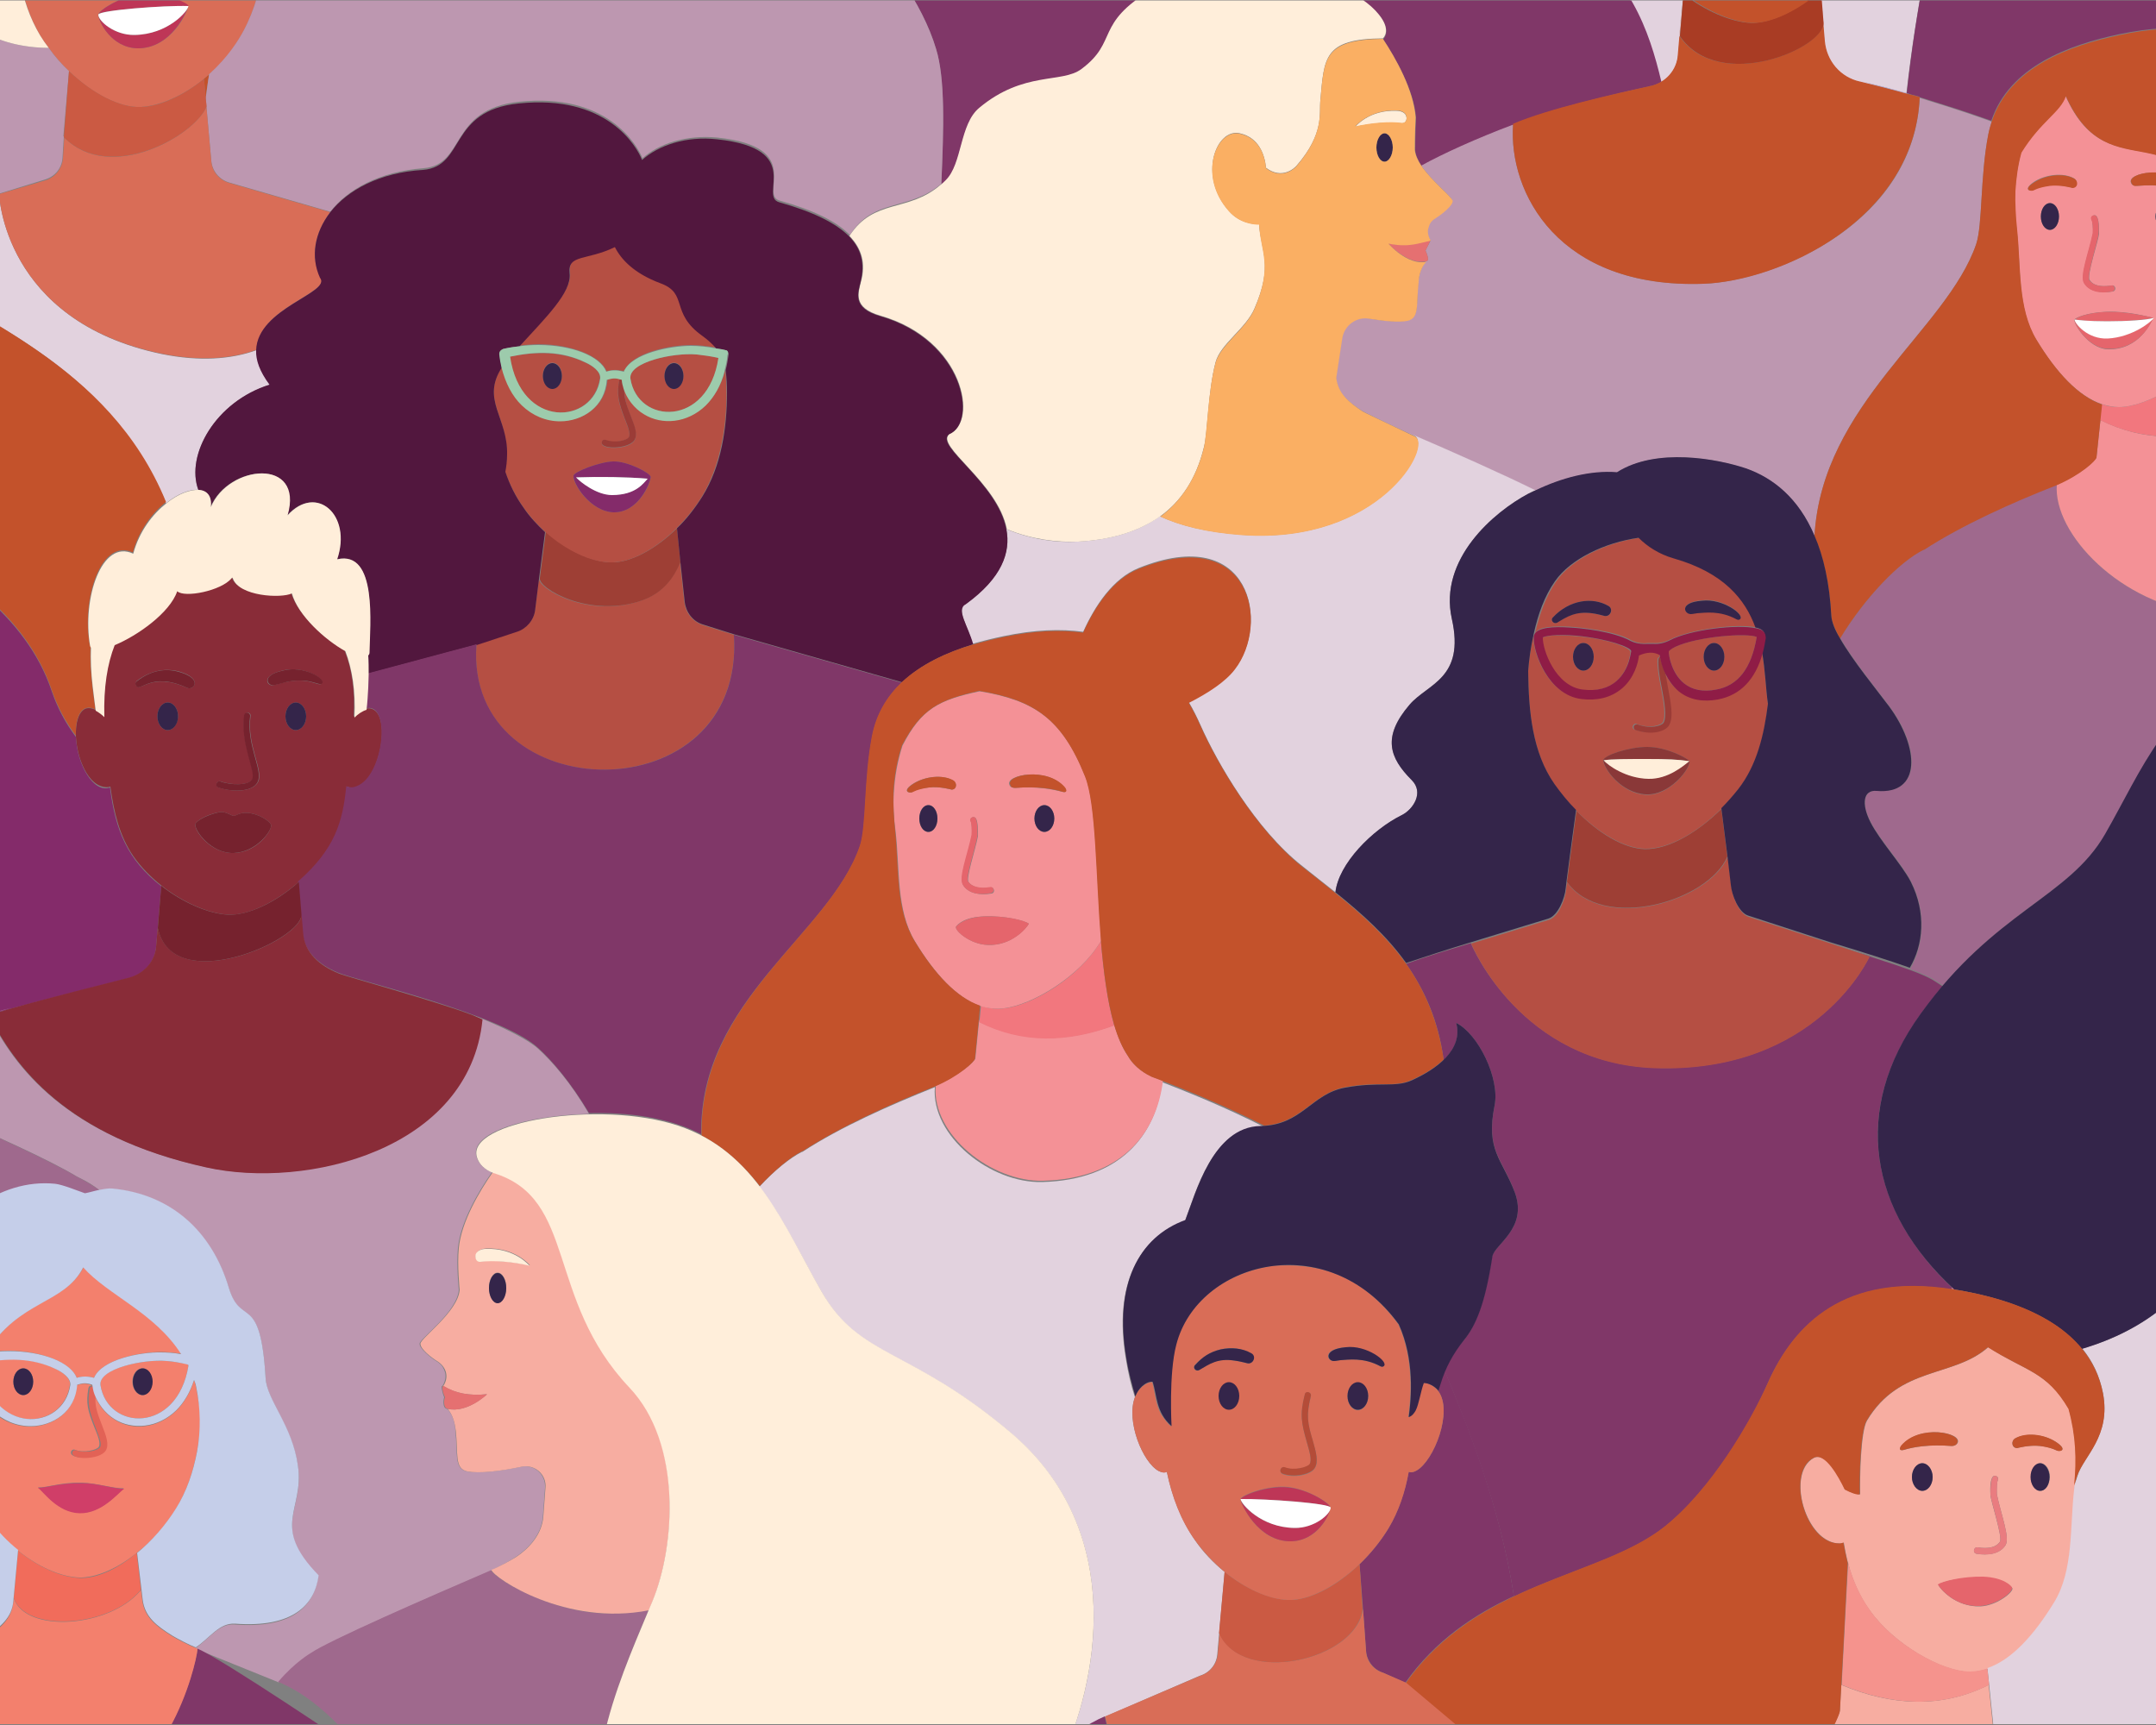 <?xml version="1.0" encoding="utf-8"?>
<!-- Generator: Adobe Illustrator 25.4.2, SVG Export Plug-In . SVG Version: 6.00 Build 0)  -->
<svg version="1.1" id="Layer_1" xmlns="http://www.w3.org/2000/svg" xmlns:xlink="http://www.w3.org/1999/xlink" x="0px" y="0px"
	 viewBox="0 0 500 400" style="enable-background:new 0 0 500 400;" xml:space="preserve">
<rect x="0" y="0" width="500" height="400" fill="#808080" stroke="none"/>
<style type="text/css">
	.st0{clip-path:url(#SVGID_00000130631347467125206670000007019867053105563539_);}
	.st1{fill:#892C38;}
	.st2{fill:#D96D57;}
	.st3{fill:#F7ADA1;}
	.st4{fill:#E2D2DE;}
	.st5{fill:#BD97B0;}
	.st6{fill:#842B6A;}
	.st7{fill:#FFEEDA;}
	.st8{fill:#803768;}
	.st9{fill:#F6A43F;}
	.st10{fill:#E57071;}
	.st11{fill:#732F2E;}
	.st12{fill:#76222E;}
	.st13{fill:#34254A;}
	.st14{fill:#FFFFFF;}
	.st15{fill:#C3522B;}
	.st16{fill:#F49196;}
	.st17{fill:#F2777E;}
	.st18{fill:#E5656C;}
	.st19{fill:#CB5A43;}
	.st20{fill:#BE3657;}
	.st21{fill:#B44C38;}
	.st22{fill:#8F8EC5;}
	.st23{fill:#A93C24;}
	.st24{fill:#A03822;}
	.st25{fill:#FAAF63;}
	.st26{fill:#B54F43;}
	.st27{fill:#9E3F35;}
	.st28{fill:#9B3C37;}
	.st29{fill:#601348;}
	.st30{fill:#52173E;}
	.st31{fill:#9F698D;}
	.st32{fill:#9DCBAC;}
	.st33{fill:#8A3838;}
	.st34{fill:#8F1C46;}
	.st35{fill:#F07298;}
	.st36{fill:#803668;}
	.st37{fill:#F5938D;}
	.st38{fill:#E97C80;}
	.st39{fill:#F3806D;}
	.st40{fill:#F16C5B;}
	.st41{fill:#C5CEE9;}
	.st42{fill:#D03E68;}
	.st43{fill:#E26256;}
</style>
<g>
	<defs>
		<rect id="SVGID_1_" x="-1.4" y="0.1" width="502.8" height="399.7"/>
	</defs>
	<clipPath id="SVGID_00000134971719173664113620000012578052221471709572_">
		<use xlink:href="#SVGID_1_"  style="overflow:visible;"/>
	</clipPath>
	<g style="clip-path:url(#SVGID_00000134971719173664113620000012578052221471709572_);">
		<defs>
			<path id="SVGID_00000096045908505200426240000010720558916492015761_" d="M502.9-45.5c-22.5-1.9-23.4-14.1-47.2-5.9
				C253.6,17.9,226.1-19.7-14.2-9.3v383.6c66.2,20.7,190-84.5,349.7-27.9c32.9,11.7,68.7,15.8,103.9,11c22.1-3,43.4-9.2,63.5-17.6
				V-45.5z"/>
		</defs>
		<clipPath id="SVGID_00000170275382237760785530000004872808954948631212_">
			<use xlink:href="#SVGID_00000096045908505200426240000010720558916492015761_"  style="overflow:visible;"/>
		</clipPath>
	</g>
	<g style="clip-path:url(#SVGID_00000134971719173664113620000012578052221471709572_);">
		<path class="st1" d="M86.3,164.4c-0.5-0.2-1-0.2-1.5,0c-1,0.3-2,1.1-2.8,1.8c0.4-6.1-0.4-11.2-2.1-15.4
			c-4.7-2.6-10.9-8.3-12.4-13.4c-2.5,1.2-12.4,0.7-13.7-3.5c-0.1,0-0.1,0-0.2,0c-2.4,2.9-10.9,4.6-12.6,3c-1.7,5-9.1,10.2-14.5,12.5
			c-1.7,4.3-2.6,9.8-2.4,16.7c-0.6-0.6-1.3-1.1-2-1.5c-0.8-0.4-1.5-0.5-2.2-0.3c-1.7,0.7-2.4,3.3-2.3,6.4c0.2,4.7,2.4,10.4,5.8,11.6
			c0.9,0.3,1.6,0.3,2.2,0.1c0.8,5.9,2.1,11.4,5.3,16.1c1.8,2.6,4.1,4.9,6.6,6.9c5.1,4,11.1,6.5,15.5,6.7c4.5,0.2,10.8-2.8,16.3-7.6
			c2.8-2.4,5.4-5.4,7.3-8.6c2.5-4.1,3.4-8.7,3.9-13.5c0.6,0.3,1.4,0.4,2.4,0C88.3,180.3,90.7,166,86.3,164.4z M51.2,181.2
			c2.4,0.9,6.7,1,7.4-0.6c0.8-1.9-2.8-8-1.9-14.7c0.1-1,1.6-0.8,1.4,0.2c-0.9,6.6,3,12.4,1.8,15.1c-1.2,2.7-6.5,2.4-9.2,1.4
			C49.7,182.3,50.3,180.9,51.2,181.2z M38.9,169.3c-1.3,0-2.4-1.4-2.4-3.2c0-1.8,1.1-3.2,2.4-3.2c1.3,0,2.4,1.4,2.4,3.2
			C41.2,167.9,40.2,169.3,38.9,169.3z M43.4,159.5c-8.6-3.9-11,1.4-11.9-0.7c-0.1-0.3,0-0.7,0.2-0.9c3.3-2.5,6.7-3,9.8-2.2
			C47.2,157.3,44.9,160.2,43.4,159.5z M54.2,197.8c-5.2,0.2-9.2-5.1-8.9-6.7c0.1-0.6,2.3-2.2,5.7-2.8c1.3-0.2,2.7,0.9,3.3,0.9
			c0.4,0,1.6-1.1,3.9-0.6c2.7,0.5,4.7,2.2,4.7,2.8C62.9,192.8,59.5,197.7,54.2,197.8z M68.6,169.3c-1.3,0-2.4-1.4-2.4-3.2
			c0-1.8,1.1-3.2,2.4-3.2c1.3,0,2.4,1.4,2.4,3.2C71,167.9,69.9,169.3,68.6,169.3z M74.6,158.5c-0.7,0.8-2.9-1.6-8.5-0.3
			c-0.1,0-2.8,0.7-2.7,0.7c-1.4,0.3-3.1-2.2,2.1-3.4C70.2,154.2,75.6,157.4,74.6,158.5z"/>
		<path class="st2" d="M68.1-22.3c-0.4-1-0.9-1.8-1.7-2.5c-0.8-0.7-1.6-1-2.3-1c-1.1,3.3-0.7,6.9-4.4,10.3c0,0,0-0.1,0-0.4
			c0.1-2.2,0.5-12.4-1.1-18.5c-2.3-9-10.7-16.7-22.8-18.4C31.4-52.8,18-54.3,7-39.1C4.5-33.7,4.1-28,4.2-23.4
			c0.1,2.3,0.3,4.3,0.5,5.7c-2.3-0.7-3.1-4.4-4.2-7.8c-0.5,0.1-1,0.3-1.5,0.7c-0.5,0.3-0.9,0.7-1.2,1.1c-3.6,4.7,1,16.3,5,18.5
			c0.7,0.4,1.3,0.5,1.8,0.3C5.5-0.3,6.9,4.2,9.3,8.2c0.6,1,1.3,2,2,2.9c1.4,2,3,3.8,4.7,5.4c5.5,5.3,11.8,8.5,16.6,8.3
			c4.4-0.2,9.9-2.6,14.7-6.5c0,0,0,0,0,0c0.4-0.3,0.8-0.7,1.2-1c2.1-1.9,4.1-4,5.7-6.4C57.5,6.3,59.5,0.8,60.7-5
			c0.5,0.2,1.1,0.2,1.9-0.2c2.8-1.5,5.7-7.4,6-12.6C68.7-19.4,68.6-21,68.1-22.3z M30.5-5.9c2.2,0.8,5.3,0,5.8-0.7
			c0.6-0.9,0-2.9-0.6-5c-1.3-4.6-1.7-6.6-0.5-11.2c0.2-0.9,1.7-0.6,1.4,0.4c-1.1,4.4-0.8,6.2,0.5,10.5c0.7,2.5,1.4,4.7,0.4,6.2
			c-1,1.6-5,2.3-7.5,1.3C29.1-4.9,29.6-6.2,30.5-5.9z M16.5-19.2c-1.3,0-2.4-1.4-2.4-3.2c0-1.8,1.1-3.2,2.4-3.2
			c1.3,0,2.4,1.4,2.4,3.2C18.9-20.7,17.8-19.2,16.5-19.2z M22-30.6C22-30.6,22-30.6,22-30.6c-0.1,0-0.4,0-1.5-0.2
			c-1.8-0.1-5.3-0.7-9.2,1.4c-0.1,0-0.4,0.3-0.8,0c-1.3-1,4-5,8.8-4.4C24.7-33.3,23.4-30.5,22-30.6C22-30.6,22-30.6,22-30.6z
			 M31.9,11.2c-6.1-0.1-9.1-6.3-9.1-7.8c0-1,5.2-4.3,9.8-4.7c4.7-0.5,10.9,1.9,11,2.8C43.6,2.6,39.7,11.3,31.9,11.2z M52.3-22.9
			c-0.4,0.4-1.2,0.5-1.8,0.4c-3-0.3-4.3-2.8-6.9-1.2c-1.8,1.1-2,2.6-2.6,2.1c-0.1-0.1-0.2-0.2-0.1-0.4c0.7-2.6,3.3-4.7,6.4-3.3
			c0.3,0.1,0.5,0.3,0.7,0.4c3.1,1.9,3.7,1.3,3.8,1.3c0,0,0,0,0,0C52.1-23.8,52.8-23.4,52.3-22.9z M53.2-28.5L53.2-28.5
			c-2.4-1.4-4.3-2.8-8.2-2.2c-1,0.1-2.9,0.6-2.9,0.6c-1.4,0.4-2.3-1.6-1-2.3c2.1-1.2,4.6-1.4,7.1-0.9c2.5,0.6,4.2,1.7,5.9,3.6
			C54.8-29.1,54-28.1,53.2-28.5z"/>
		<path class="st3" d="M479.8,326.7c-5.1-8.7-9.9-8.6-18.7-14.3c-8,7.1-20.5,4.3-28.1,17c-1.5,2.5-1.7,13.4-1.6,17.1
			c-0.6,0.1-2-0.4-3.5-1.1c-1.4-3-4.4-8.6-7.1-7.4c-0.1,0-0.1,0.1-0.2,0.1c-6.5,3.7-1.7,19.9,6.1,19.8c0.4,0,0.7-0.1,0.9-0.2
			c0.9,5.7,2.6,11,6,15.7c5.5,7.8,16.7,14.3,23.3,14.3c8.4-0.1,15.2-8.8,19.6-16c4.3-7.1,3.7-16.1,4.7-27.1
			C481.7,338.4,481.5,332.9,479.8,326.7z M458.6,358.8c1.2,0.2,4,0.5,5.2-1.3c0.7-1-2.2-9.6-2.2-10.9c-0.1-1.6-0.1-5,1.4-4.3
			c0.4,0.2,0.5,0.6,0.3,1c-0.2,0.4-0.3,2-0.2,3.2c0.9,4.5,3.1,10.1,2,11.8c-1.3,2.1-4.2,2.4-6.7,2
			C457.4,360.1,457.7,358.7,458.6,358.8z M441,335.2c4.2-5,14.2-3,13-0.6c-0.3,0.5-0.8,0.7-1.3,0.7c-5.2-0.4-8.8,0.2-11.1,0.9
			C440.5,336.5,440.4,335.9,441,335.2z M445.8,345.7c-1.3,0-2.4-1.4-2.4-3.2c0-1.7,1.1-3.2,2.4-3.2s2.4,1.4,2.4,3.2
			C448.2,344.3,447.1,345.7,445.8,345.7z M459.3,372.5c-5.8,0.2-9.4-4.1-9.8-5c1-0.8,5.7-1.9,10.5-1.7c4.8,0.2,6.5,2.1,6.7,2.5
			C467,369.1,463.2,372.3,459.3,372.5z M473.2,345.7c-1.2,0-2.2-1.4-2.2-3.2c0-1.7,1-3.2,2.2-3.2c1.2,0,2.2,1.4,2.2,3.2
			C475.3,344.3,474.4,345.7,473.2,345.7z M477.1,336.4c-4.4-2.2-9.3-0.6-9.3-0.6c-1.3,0-1.5-1.7-0.4-2.3c2.5-1.3,6.6-0.9,9.3,0.8
			C479.5,336.1,478,336.6,477.1,336.4z"/>
		<path class="st4" d="M394.6-93c4.6-2.8,9-3,10.1-0.2c1.3,3.2,4,1.9,5,1c11.5-10.5,17.1-4,18.1-1.2c2,6-0.3,10.5,1.2,9.8
			c9.5-4.6,9.9,17.8,9.4,23.6c0.1,4.1-0.1,8.9-0.3,12.5c-0.1,1.7-0.2,3.4-0.4,5.1c0.5-0.2,1.1-0.2,1.5,0c4.4,1.7,2,16-3.5,18.1
			c-1,0.4-1.7,0.3-2.4,0c-0.5,4.8-1.4,9.4-3.9,13.5c-2,3.2-4.5,6.2-7.3,8.6l0.1,1.2l0.9,10.6c0.4,4.6,3.7,8.4,8.1,9.4
			c4.1,0.9,7.8,1.8,10.9,2.8c2.4-21.3,5.9-36.1,6.6-39.2C453-36.1,466-43.4,466-43.4c3.8-2.7,22.7-11.9,36.2-18.4c0,0,0,0,0,0
			c0.1,0,0.1-0.1,0.2-0.1c0.2-0.1,0.4-0.2,0.6-0.3c1.9-1,4.9-2.7,5.8-3.4c3.5-2.3,5.3-4.6,5.7-8.3l0.4-4.9c0.3-2.9-2.4-5.2-5.2-4.6
			c-5.2,1.1-10.1,1.7-12.8,1.1c-3.1-0.6-2.1-4.3-2.7-9.4c0-0.4-0.1-3.3-1.9-5.1c-0.1,0-0.2,0-0.3-0.1c-0.6-0.2-0.7-1.6-0.4-2.6
			c-0.5-1.2-0.8-2.9-0.4-2.6l0,0c0.8-1.3,0.8-2.4,0.6-3.2c-0.4-1.2-0.8-1.8-1.9-2.5c-1.5-0.9-4-3-4-4.1c0-0.6,2-2.3,4.1-4.4h-99.2
			C392.3-108.9,393.5-101.1,394.6-93z"/>
		<path class="st5" d="M199.1-61.6c2.5-19.1,5.3-38.4,8.3-54.7h-30.3c1.5,9.4,1.1,19.4,2.5,23.6C183.4-81.9,192-72.6,199.1-61.6z"/>
		<path class="st4" d="M347-108.3c13.7,4.5,21.1,18.4,13.1,26.4c-1.3,1.4-1.6,3.5-0.6,5.1c8.5,13,9.6,27.9-7.7,28.7
			c8.2,15,2.2,22.9-5.1,25.1c5.7,2.5,11.2,5.2,15.8,7.8c15.2,8.8,19.8,22.5,22.6,34.4c2.3-1.3,3.8-3.6,4.1-6.4l1.2-14.1
			c-2.5-2-4.8-4.3-6.6-6.9c-3.3-4.7-4.6-10.2-5.3-16.1c-0.6,0.2-1.3,0.2-2.2-0.1c-5.5-2.1-7.9-16.4-3.5-18.1
			c0.7-0.3,1.5-0.1,2.2,0.3c-0.3-1.8-0.5-3.7-0.7-5.6c-0.7-6.3-1.2-14.4-0.2-19.4c0.4-5.5,3.3-11.2,7-11.7c1.6-0.2,3.1-1.2,3.7-2.7
			c2.3-5.3,6.1-9.2,9.7-11.4c-1.1-8.1-2.4-15.9-3.7-23.3h-44.4C347.5-113.5,347.5-110.5,347-108.3z"/>
		<path class="st5" d="M206.1-8.6c1.1,1.4,2.1,2.8,3.1,4.3c3.1-4.1,7.2-7.9,12.7-11c6.1-3.5,12.4-6.7,18.6-9.5
			c-5.1-2.7-7.6-10.1-5.7-15.2c-1.1-0.7-5.3,1.6-12.1-2.1c-6.1-3.3-7.3-15.5,1.8-25.3c-8.3-3.1-10.9-17.1,3.7-27.5
			c1.3-0.9,1.5-2.7,0.4-3.8c-3.5-3.6-4-11.3,4.5-17.5h-25.5c-3,16.2-5.9,35.6-8.3,54.7C207.8-48.3,214.1-32.4,206.1-8.6z"/>
		<path class="st6" d="M33.4-94.1c4,3.4,7.5,6.9,10.5,10.4c7.9,3.9,10,10.2,11.3,15.4c6.5-8,12.8-12.2,22-19.5
			c9.2-7.3,17.1-19.6,21.6-28.5H1C7.6-109.7,15-109.6,33.4-94.1z"/>
		<path class="st5" d="M-46.3,28.6c2.9,6.7,8.8,17.1,16.1,25.5l30-9.2v0l10.7-3.3c2.3-0.7,3.9-2.7,4-5.1l0.3-4.8c0,0,0,0-0.1-0.1
			L16,16.5c-1.7-1.6-3.3-3.4-4.7-5.4c-5.7,0-12-1.4-16.1-4.4C-11.3,1.9-16.3,12-25,7.2c-16.5-8.9-6.7-20.4-15-22.4
			C-52.4-18-56.3-35-46.8-46.8c2.6-3.2,4.3-5.4,5.4-7.3c-3.9,1.2-8.6,1.9-14.3,1.6c-1.7-0.1-3.3-0.3-4.9-0.5v64.6
			C-53.8,15.5-49.3,21.8-46.3,28.6z"/>
		<path class="st7" d="M-49.1-101.7c4.9,5.2-5.2,11.5,4.3,27.3c3,5,6.6,8.1,5.8,13.6c-0.7,5-2.6,7.5-7.8,14
			C-56.3-35-52.4-18-40-15.1c8.3,1.9-1.6,13.4,15,22.4c8.7,4.7,13.7-5.4,20.2-0.6c4.1,3,10.4,4.4,16.1,4.4c-0.7-0.9-1.4-1.9-2-2.9
			c-2.4-4-3.9-8.5-4.7-13.1C4.1-4.7,3.5-4.8,2.8-5.2c-3.9-2.2-8.6-13.8-5-18.5c-0.5-1.8-1.1-3.8-1.7-5.9c-0.3-1.1-0.5-2.2-0.7-3.3
			c-4.6-3.5-11.1-6.3-13.3-20.2c-0.5-3.1-0.2-8.4,3.9-16.3c2.3-4.4-2.5-14.2-2.8-18.7c-0.9-13.9,6.4-17.8,9.8-21
			c-0.2,3.5,2.1,9.5,8,12.4c3.1,1.5,9.8-1,13.6,0.4c6.6,2.3,8.6,7.9,10.8,8.7c7.9,2.7,11.2,0.3,18.4,3.9c-3-3.5-6.5-7-10.5-10.4
			C15-109.6,7.6-109.7,1-116.3h-60.1C-56.8-111.5-53.7-106.5-49.1-101.7z"/>
		<path class="st8" d="M502.1-61.8c-13.5,6.5-32.4,15.7-36.2,18.4c0,0-12.9,7.3-17.1,25.8c-0.7,3.1-4.3,18-6.6,39.2
			c1,0.3,1.2,0.4,2.9,0.8c0,0,0,0.1,0,0.1c5.7,1.8,10.6,3.3,16.7,5.5c4.2-12.6,18-17.6,29.8-20.1c13.9-2.9,24-1.1,31.4,3.4v-64.6
			C511.9-55,502.3-60.4,502.1-61.8z"/>
		<path class="st9" d="M502.3-61.9c0.2-0.1,0.4-0.2,0.6-0.3C502.7-62.1,502.5-62,502.3-61.9z"/>
		<path class="st3" d="M486-111.9c0,1.2,2.5,3.2,4,4.1c1.1,0.7,1.6,1.3,1.9,2.5c0.2,0.8,0.2,2-0.6,3.2l0,0l0,0
			c2.8,1.7,5.9,2.3,10.1,1.9c0,0-4.5,4.4-9.1,3.4c1.7,1.9,1.8,4.7,1.9,5.1c0.6,5.1-0.4,8.8,2.7,9.4c2.7,0.5,7.6,0,12.8-1.1
			c2.8-0.6,5.5,1.7,5.2,4.6l-0.4,4.9c-0.3,3.8-2.2,6-5.7,8.3c-0.9,0.6-3.9,2.4-5.8,3.4c-0.2,0.1-0.4,0.2-0.6,0.3
			c-0.1,0-0.2,0.1-0.2,0.1c0,0,0,0,0,0c0.2,1.3,9.8,6.8,21,8.6v-63.1h-33C487.9-114.1,486-112.5,486-111.9z"/>
		<path class="st10" d="M501.4-100.1c-4.1,0.4-7.3-0.2-10.1-1.9l0,0c-0.4-0.3-0.2,1.4,0.4,2.6c-0.4,1-0.2,2.4,0.4,2.6
			c0.1,0,0.2,0,0.3,0.1C496.9-95.8,501.4-100.1,501.4-100.1z"/>
		<path class="st8" d="M218.3,42.9c0.4-0.3,0.7-0.6,1.1-1c3.8-3.8,3.2-13,7.8-16.8c10.3-8.6,19.2-5.6,23.7-9
			c8.6-6.5,2.9-10.5,16.3-18.4c14.8-8.8,44.4-4.6,52.7,5.9c2.8,3.5,1.1,5.2,0.9,5.5c2.9,4.5,7.1,11.8,7.6,18.2
			c-0.2,4-0.2,7.5-0.2,7.5c0.1,1.2,0.7,2.5,1.5,3.7c5.1-2.8,12.7-6.3,21.3-9.5c0-0.1,0-0.1,0-0.2c9.2-3.9,28.4-8.1,31.7-8.8
			c0.1,0,0.3-0.1,0.4-0.1c0.8-0.2,1.5-0.5,2.2-0.9c-2.8-11.8-7.4-25.6-22.6-34.4c-4.6-2.6-10.1-5.3-15.8-7.8
			c-15.6-6.9-32.3-12.5-32.4-12.6c-1.1-0.5-2.5-1-4.1-1.5l0.2,2c0.3,2.5-1,5-3.1,6.3c-9.3,5.8-22.5,5.6-30.2-0.5
			c-1.8-1.5-2.7-3.8-2.4-6.1l0.2-1.8c-2.7,0.8-4.7,1.3-4.7,1.3c-8.3,2.3-18.8,6.1-29.9,11.1c-6.1,2.8-12.4,6-18.6,9.5
			c-5.4,3.1-9.5,6.9-12.7,11c3.4,5,6.3,10.5,7.9,15.9C219.2,18.4,218.8,29.8,218.3,42.9z"/>
		<path class="st11" d="M265.8-83.5c0-0.4-0.1-0.9-0.1-1.3C265.5-84.3,265.6-83.9,265.8-83.5z"/>
		<path class="st12" d="M300.1-41.8c6.4-2.3,8.2-7.7,8.8-8.8v0l-0.8-7.9c-5.1,5-11,8.1-15.5,7.9c-4.5-0.2-10.2-2.9-14.9-7.2
			l-1.4,10.8c0,0,0,0,0,0C275.9-44.5,288-37.4,300.1-41.8z"/>
		<g>
			<path class="st1" d="M322.6-90.3c-1-0.4-2-1.1-3-2.2c-2.1-2.2-4.5-6.1-7.5-13.3c-3.1-7.3-6.1-4.9-11.1-7.7
				c-1.6-0.9-2.9-1.8-3.9-2.8h-13.6c0.4,4.6-0.1,9.8-8.4,11.6c-9.2,2,1,6.9-5.8,14.7c-2.3,2.6-3.3,4.1-3.5,5.2
				c0,0.4,0.1,0.9,0.1,1.3c0.7,1.5,3.1,2.4,3,7.8c0,1.6-0.2,2.9-0.4,4c1.1,3,2.5,5.8,4.2,8.3c1.5,2.1,3.2,4,5,5.7
				c4.8,4.3,10.4,7,14.9,7.2c4.5,0.2,10.4-2.9,15.5-7.9c2.2-2.2,4.2-4.7,5.9-7.4c2.4-3.9,3.8-8.3,4.7-12.8c0.6,0.2,1.3,0.3,2.2,0
				c3-1.1,5-6,5.4-10.3C325.2-89.3,323.9-89.7,322.6-90.3z M291.8-78.9c2,0.8,4.9,0,5.3-0.6c0.5-0.7-0.2-2.6-0.9-4.3
				c-1.6-4.2-2.1-6.1-0.9-10.6c0.3-0.9,1.7-0.6,1.4,0.4c-1.1,4.2-0.6,5.8,0.9,9.7c0.9,2.3,1.7,4.2,0.8,5.6c-0.9,1.4-4.6,2.2-7,1.2
				C290.3-77.8,290.9-79.2,291.8-78.9z M279.2-90.8c-1.2,0-2.2-1.3-2.2-3s1-3,2.2-3c1.2,0,2.2,1.3,2.2,3S280.4-90.8,279.2-90.8z
				 M283.7-99.4c-8.1-2.2-10.1,1.8-11.3,0.5c-0.2-0.2-0.1-0.7,0.1-0.9c2.2-2.1,5.9-3.2,8.9-2.9C287-102,285.3-99,283.7-99.4z
				 M293.5-62.1c-5.5-0.1-9.6-6.8-9.3-8.5c0.1-0.9,6-3.2,9.2-3.3c3.3-0.1,8.7,2.7,8.7,3.6C302-68.9,299.1-62,293.5-62.1z
				 M307.4-90.8c-1.2,0-2.2-1.3-2.2-3s1-3,2.2-3c1.2,0,2.2,1.3,2.2,3S308.6-90.8,307.4-90.8z M313.8-98.7c-0.8,0.6-3.4-1.9-8.8-1.4
				c-0.1,0-2.7,0.3-2.6,0.3c-1.3,0.1-2.6-2.5,2.4-2.9C309.4-103.3,314.9-99.6,313.8-98.7z"/>
			<path class="st1" d="M310.3-37.2l-1.4-13.3c-0.6,1.1-2.4,6.5-8.8,8.8c-12.2,4.4-24.2-2.7-23.9-5.1l-1.2,9.6l-0.2,1.8
				c-0.3,2.3,0.6,4.7,2.4,6.1c7.7,6.1,20.8,6.3,30.2,0.5c2.2-1.3,3.4-3.8,3.1-6.3L310.3-37.2z"/>
		</g>
		<ellipse class="st13" cx="307.4" cy="-93.8" rx="2.2" ry="3"/>
		<ellipse class="st13" cx="279.2" cy="-93.8" rx="2.2" ry="3"/>
		<path class="st12" d="M293.3-73.9c-3.2,0.1-9.1,2.4-9.2,3.3c-0.2,1.7,3.8,8.3,9.3,8.5c5.6,0.1,8.5-6.7,8.6-8.2
			C302.1-71.3,296.7-74.1,293.3-73.9z M293-66.2c-3.4,0-7.3-2.9-8.3-4.1c5.6-0.2,11.7-0.1,16.6,0.3C300.4-69.1,298.8-66.1,293-66.2z
			"/>
		<path class="st14" d="M284.8-70.3c1,1.1,4.8,4.1,8.3,4.1c5.7,0,7.4-2.9,8.3-3.7C296.5-70.3,290.4-70.4,284.8-70.3z"/>
		<path class="st13" d="M272.5-99.8c-0.2,0.2-0.3,0.6-0.1,0.9c1.2,1.3,3.2-2.7,11.3-0.5c1.5,0.4,3.2-2.6-2.3-3.2
			C278.4-103,274.8-101.9,272.5-99.8z"/>
		<path class="st13" d="M302.4-99.9c-0.1,0,2.5-0.3,2.6-0.3c5.4-0.5,8,2,8.8,1.4c1.1-0.9-4.4-4.6-9-4
			C299.8-102.4,301-99.8,302.4-99.9z"/>
		<path class="st12" d="M291.2-77.5c2.4,0.9,6.1,0.2,7-1.2c0.9-1.4,0.1-3.3-0.8-5.6c-1.5-4-2-5.5-0.9-9.7c0.3-0.9-1.2-1.3-1.4-0.4
			c-1.2,4.5-0.7,6.4,0.9,10.6c0.7,1.7,1.4,3.6,0.9,4.3c-0.4,0.7-3.2,1.4-5.3,0.6C290.9-79.2,290.3-77.8,291.2-77.5z"/>
		<path class="st13" d="M264.6-50.6C264.6-50.6,264.6-50.6,264.6-50.6L264.6-50.6z"/>
		<g>
			<path class="st13" d="M359.6-76.9c-1-1.6-0.8-3.7,0.6-5.1c8-8,0.6-21.9-13.1-26.4c0.5-2.2,0.5-5.2-0.5-8h-18.9h-30.5
				c1.1,0.9,2.4,1.9,3.9,2.8c5,2.9,8,0.5,11.1,7.7c3,7.2,5.4,11.1,7.5,13.3c1,1.1,2,1.7,3,2.2c1.3,0.6,2.6,1,3.7,1.4
				c-0.4,4.3-2.4,9.1-5.4,10.3c-0.9,0.3-1.6,0.3-2.2,0c-0.8,4.5-2.3,8.9-4.7,12.8c-1.7,2.7-3.7,5.3-5.9,7.4l0.8,7.9v0l1.4,13.3
				c1.6,0.5,3,1,4.1,1.5c0.1,0,16.7,5.7,32.4,12.6c7.2-2.2,13.2-10.1,5.1-25.1C369.1-49,368-63.8,359.6-76.9z"/>
			<path class="st13" d="M259.3-116.3H233c-8.5,6.2-7.9,13.8-4.5,17.5c1.1,1.1,0.8,2.9-0.4,3.8c-14.6,10.4-12,24.4-3.7,27.5
				c-9.1,9.8-7.9,22-1.8,25.3c6.8,3.7,11,1.4,12.1,2.1c-1.9,5.1,0.6,12.5,5.7,15.2c11.1-5.1,21.6-8.8,29.9-11.1c0,0,2-0.6,4.7-1.3
				l1.2-9.6c0,0,0,0,0,0l1.4-10.8c-1.8-1.7-3.6-3.6-5-5.7c-1.8-2.5-3.2-5.3-4.2-8.3c0.2-1.1,0.4-2.5,0.4-4c0.1-5.4-2.3-6.3-3-7.8
				c-0.2-0.4-0.2-0.8-0.1-1.3c0.2-1,1.2-2.5,3.5-5.2c6.8-7.7-3.4-12.7,5.8-14.7c8.4-1.8,8.8-7,8.4-11.6H259.3z"/>
		</g>
		<path class="st15" d="M47.3,18.3l0.4,4.6c0.2-2,0.5-3.9,0.8-5.6C48.1,17.6,47.7,18,47.3,18.3z"/>
		<path class="st5" d="M62.6-5.2c-0.8,0.4-1.4,0.5-1.9,0.2c-1.2,5.8-3.2,11.2-6.5,15.8c-1.7,2.4-3.6,4.5-5.7,6.4
			c-0.3,1.7-0.5,3.6-0.8,5.6l1.3,14.5c0.2,2.3,1.8,4.3,4.1,5l23.5,6.8c4-5.2,11.4-9.3,21.6-10.1c9.9-0.8,5.8-13.6,22.1-15.4
			c20.6-2.2,27.5,10.1,28.7,13.1c3.7-3.4,10.2-5.5,17.4-4.8c20.5,2.2,9.5,13.2,14.4,14.6c7.8,2.2,13.2,4.8,16.3,8
			c5.6-8.8,13.6-5.4,21.2-11.9c0.6-13,0.9-24.4-1.2-31.2c-1.6-5.4-4.5-10.9-7.9-15.9c-1-1.5-2-2.9-3.1-4.3
			c-4.9-6.3-10.3-11.3-14.3-13.2c0,0-0.1,0-0.1,0c-8.8-5.7-20.3-10.9-30.7-15c0,0,0,0,0,0c0.9,11.3-12.9,22.3-24.9,22
			C118-15.3,109.9-25.7,108.4-38c0.9-0.3,1.7-0.6,2.5-0.9c-12,4.5-26.4,10.7-36.8,17.5c-1.6,0.8-3.5,2-5.4,3.7
			C68.3-12.6,65.4-6.7,62.6-5.2z"/>
		<path class="st16" d="M136.2-14.8c12,0.3,25.8-10.7,24.9-22c0,0,0,0,0,0c-5.6-2.4-9.1-5.7-9.2-6.4l-1.3-12.3h0l0.4,3.7
			c-10.2,5.1-20.7,4.8-31.6,0.8c-0.6,2-1.4,3.7-2.3,5.2c-0.2,1.5-2,4.8-6.2,6.8c-0.7,0.4-1.6,0.7-2.5,0.9
			C109.9-25.7,118-15.3,136.2-14.8z"/>
		<path class="st17" d="M150.9-51.8l-0.4-3.7c-1.3,0.4-2.6,0.7-3.9,0.7c-6.4,0-17.5-6.4-22.8-14c-0.3-0.5-0.7-1-1-1.5
			c-0.7,7.2-1.7,14-3.4,19.3C130.2-47,140.8-46.7,150.9-51.8z"/>
		<path class="st16" d="M122.8-70.3c0.3,0.5,0.6,1,1,1.5c5.3,7.7,16.4,14.1,22.8,14c1.3,0,2.7-0.2,3.9-0.7h0
			c5.5-1.9,10.6-7.4,15.2-15c4.4-7.2,3.6-16.9,4.5-25.5c0.3-2.8,0.5-6.3,0.4-9c-0.2-3.9-0.9-7.6-2-10.9c-0.1-0.1-0.1-0.2-0.2-0.3
			h-39.1c-0.9,1.6-1.7,3.5-2.4,5.7C124.3-103.1,124.3-85.8,122.8-70.3z M133.5-99c0-1.7,1-3.1,2.3-3.1c1.3,0,2.3,1.4,2.3,3.1
			c0,1.7-1,3.1-2.3,3.1C134.5-95.9,133.5-97.2,133.5-99z M162.6-95.9c-1.2,0-2.1-1.4-2.1-3.1c0-1.7,0.9-3.1,2.1-3.1
			c1.2,0,2.1,1.4,2.1,3.1C164.8-97.2,163.8-95.9,162.6-95.9z M157-107.8c2.4-1.3,6.4-0.9,9.1,0.8c2.7,1.7,1.2,2.3,0.3,2
			c-0.1,0-1-0.7-3.9-1.1c-2.4-0.3-5.3,0.5-5.2,0.5C156.1-105.7,155.9-107.2,157-107.8z M156.3-73.8c0.3,1-3.4,4.1-7.3,4.2
			c-5.7,0.2-9.2-4-9.6-4.9c0.9-0.8,5.6-1.9,10.3-1.7C154.4-76.1,156.1-74.2,156.3-73.8z M147.5-82.4c0.1-0.4,0.4-0.7,0.8-0.6
			c1.1,0.2,3.9,0.5,5.1-1.3c0.4-0.6-0.5-4-1.1-6.2c-0.4-1.5-0.8-3-1.1-4.4c0,0,0-0.1,0-0.1c0-0.5-0.1-2.9,0.4-3.9
			c0.2-0.4,0.6-0.5,1-0.3c0.4,0.2,0.5,0.6,0.3,1c-0.2,0.4-0.3,1.9-0.2,3.1c0.3,1.3,0.7,2.8,1.1,4.2c1,3.8,1.6,6.3,0.9,7.4
			c-0.9,1.4-2.5,2.1-4.7,2.1c-0.6,0-1.2-0.1-1.9-0.2C147.7-81.6,147.5-82,147.5-82.4z M131.1-106.1c4.1-4.9,13.9-2.9,12.7-0.6
			c-0.2,0.5-0.8,0.7-1.3,0.7c-5.1-0.4-8.6,0.2-10.9,0.9C130.6-104.9,130.5-105.5,131.1-106.1z"/>
		<path class="st15" d="M179.7-92.7c-1.4-4.2-1-14.3-2.5-23.6c-5.2,0-5.3,0-8.6,0c0.5,1,1.9,5.9,2.2,11.3c0.2,2.7,0,6.2-0.4,9
			c-1,8.5-0.1,18.2-4.5,25.5c-4.6,7.6-9.7,13.1-15.2,15l1.3,12.3c0.1,0.7,3.6,3.9,9.2,6.4c10.5,4.2,22,9.3,30.7,15c0,0,0.1,0,0.1,0
			c4,1.9,9.4,6.9,14.3,13.2C220.6-52,187.8-68.8,179.7-92.7z"/>
		<ellipse class="st13" cx="162.6" cy="-99" rx="2.1" ry="3.1"/>
		<ellipse class="st13" cx="135.8" cy="-99" rx="2.3" ry="3.1"/>
		<path class="st18" d="M139.4-74.5c0.5,0.9,4,5.2,9.6,4.9c3.9-0.2,7.6-3.3,7.3-4.2c-0.2-0.4-1.9-2.3-6.6-2.4
			C144.9-76.4,140.3-75.3,139.4-74.5z"/>
		<path class="st15" d="M131.6-105.1c2.3-0.6,5.8-1.3,10.9-0.9c0.5,0,1.1-0.1,1.3-0.7c1.2-2.4-8.7-4.3-12.7,0.6
			C130.5-105.5,130.6-104.9,131.6-105.1z"/>
		<path class="st15" d="M157.4-105.6c-0.1,0,2.8-0.8,5.2-0.5c2.9,0.3,3.8,1,3.9,1.1c0.8,0.3,2.4-0.3-0.3-2c-2.7-1.7-6.7-2.1-9.1-0.8
			C155.9-107.2,156.1-105.7,157.4-105.6z"/>
		<path class="st18" d="M148.1-81.6c0.7,0.1,1.3,0.2,1.9,0.2c2.1,0,3.8-0.7,4.7-2.1c0.7-1.1,0.1-3.5-0.9-7.4
			c-0.4-1.4-0.8-2.9-1.1-4.2c0-1.2,0-2.7,0.2-3.1c0.2-0.4,0-0.8-0.3-1c-0.4-0.2-0.8,0-1,0.3c-0.5,1-0.4,3.4-0.4,3.9c0,0,0,0.1,0,0.1
			c0.3,1.4,0.7,2.9,1.1,4.4c0.6,2.2,1.5,5.6,1.1,6.2c-1.1,1.8-3.9,1.5-5.1,1.3c-0.4-0.1-0.8,0.2-0.8,0.6
			C147.5-82,147.7-81.6,148.1-81.6z"/>
		<path class="st15" d="M98.7-116.3C82.8-85,69.6-86,55.2-68.3c0.5,1.9,0.8,3.7,1.3,5.1c16.1,5.8,16.7,24.7,11.6,40.9
			c0.5,1.3,0.7,2.9,0.6,4.6c2-1.7,3.8-2.9,5.4-3.7c10.4-6.8,24.8-13,36.8-17.5c4.2-2,6-5.3,6.2-6.8c3.7-6.3,5-17.2,5.7-24.5
			c2.4-24.8,0.8-35.1,6.6-46C125.8-116.3,102-116.3,98.7-116.3z"/>
		<path class="st4" d="M46,113.6c-3-8.1,4-20.5,16.6-24.4c-2.3-3.1-3.2-5.7-3.1-8c-5.8,2.1-13.1,2.7-22,0.9C0.7,74.4-0.2,45-0.2,45
			l-30,9.2c2.4,2.7,4.9,5.2,7.5,7.3c16.2,12.8,44.6,20.7,59.8,52c0.5,1.1,1,2.1,1.4,3.2C41.2,114.5,44,113.4,46,113.6z"/>
		<path class="st2" d="M37.5,82c8.9,1.8,16.2,1.2,22-0.9c0.3-9.8,17.6-13.3,14.8-16.8C72,59.6,72.9,54,76.6,49.2l-23.5-6.8
			c-2.3-0.7-3.9-2.6-4.1-5l-1.3-14.5l-0.4-4.6c0,0,0,0,0,0l0.6,6.4c-2.7,6.7-22.3,18-33,7.2l-0.3,4.8c-0.2,2.4-1.8,4.4-4,5.1
			L-0.2,45v0C-0.2,45,0.7,74.4,37.5,82z"/>
		<path class="st19" d="M47.9,24.7l-0.6-6.4c-4.8,3.9-10.3,6.4-14.7,6.5C27.8,25,21.5,21.7,16,16.5l-1.2,15.3c0,0,0,0,0.1,0.1
			C25.6,42.6,45.2,31.4,47.9,24.7z"/>
		<ellipse class="st13" cx="16.5" cy="-22.5" rx="2.4" ry="3.2"/>
		<path class="st20" d="M31.9,11.2c7.8,0.1,11.6-8.7,11.7-9.8C43.6,2.6,38.9,8,31.2,8.1c-4.6,0.1-8.4-3.2-8.4-4.7
			C22.8,4.9,25.8,11.1,31.9,11.2z"/>
		<path class="st20" d="M43.7,1.4c-0.1-0.9-6.4-3.3-11-2.8c-4.6,0.5-9.8,3.8-9.8,4.7C22.8,2.4,38.1,1.2,43.7,1.4z"/>
		<path class="st14" d="M31.2,8.1C38.9,8,43.6,2.6,43.7,1.4c-5.6-0.2-20.9,1-20.9,2C22.8,4.9,26.6,8.2,31.2,8.1z"/>
		<path class="st13" d="M42.2-30.1c0,0,1.9-0.5,2.9-0.6c3.9-0.6,5.9,0.8,8.1,2.1l0.1,0.1c0.8,0.5,1.6-0.5,1-1.2
			c-1.7-1.8-3.5-3-5.9-3.6c-2.4-0.6-5-0.3-7.1,0.9C39.9-31.7,40.7-29.7,42.2-30.1z"/>
		<path class="st13" d="M22-30.6C22-30.6,22-30.6,22-30.6C22-30.6,22-30.6,22-30.6z"/>
		<path class="st13" d="M11.3-29.3c3.9-2.1,7.4-1.5,9.2-1.4c1.1,0.1,1.5,0.2,1.5,0.2c1.5,0.1,2.8-2.7-2.6-3.2
			c-4.8-0.6-10.1,3.3-8.8,4.4C10.9-29.1,11.2-29.3,11.3-29.3z"/>
		<path class="st21" d="M36.6-22.5c0.2-0.9-1.2-1.3-1.4-0.4c-1.2,4.7-0.8,6.7,0.5,11.2c0.6,2.1,1.2,4.1,0.6,5
			c-0.5,0.7-3.6,1.6-5.8,0.7c-0.9-0.3-1.4,1-0.5,1.4c2.6,1,6.6,0.2,7.5-1.3c0.9-1.5,0.3-3.7-0.4-6.2C35.8-16.3,35.5-18,36.6-22.5z"
			/>
		<path class="st13" d="M51.8-23.5c-0.1,0-0.7,0.6-3.8-1.3c-0.2-0.1-0.5-0.3-0.7-0.4c-3.1-1.5-5.6,0.7-6.4,3.3c0,0.1,0,0.3,0.1,0.4
			c0.6,0.4,0.8-1,2.6-2.1c2.5-1.6,3.8,1,6.9,1.2c0.6,0,1.3,0,1.8-0.4C52.8-23.4,52.1-23.8,51.8-23.5C51.8-23.5,51.8-23.5,51.8-23.5z
			"/>
		<path class="st13" d="M56.5-63.2C54.6-69,54.7-80.1,41-84.9c-4.4-1.6-8.9-0.4-15.5-2.6c-2.2-0.8-4.2-6.4-10.8-8.7
			c-3.8-1.3-10.5,1.1-13.6-0.4c-5.9-2.8-8.2-8.8-8-12.4c-3.4,3.2-10.7,7.2-9.8,21c0.3,4.5,5,14.3,2.8,18.7
			c-4.1,7.9-4.4,13.2-3.9,16.3c2.2,13.8,8.7,16.7,13.3,20.2c0.4,2.4,1.2,5.2,2.3,9.2c0.7-1,1.8-1.6,2.7-1.8c1.1,3.4,1.8,7,4.2,7.8
			c-0.2-1.5-0.4-3.5-0.5-5.7C4.1-28,4.5-33.7,7-39.1c11-15.1,24.5-13.7,28.8-13.6c12.1,1.6,20.5,9.3,22.8,18.4
			c1.6,6,1.2,16.3,1.1,18.5c0,0.3,0,0.4,0,0.4c3.7-3.3,3.3-7,4.4-10.3c1.7,0,3.3,1.8,4,3.4C73.1-38.6,72.5-57.4,56.5-63.2z"/>
		<path class="st22" d="M443.4,22c-0.4-0.1-0.8-0.2-1.2-0.4c-3.2-0.9-6.9-1.9-10.9-2.8c0,0,0.1,0,0.1,0
			C432.9,19.2,440,21.1,443.4,22z"/>
		<path class="st5" d="M395.1,65.8c-33.7,1.2-45.3-21.2-44.2-36.9c-8.5,3.2-16.2,6.7-21.3,9.5c2.5,3.7,7.1,7.2,7.1,8
			c0,1.1-2.4,3-3.8,3.9c-1,0.6-1.5,1.2-1.8,2.3c-0.2,0.8-0.2,1.8,0.5,3c0.5-0.1-0.5,1.3-1,2.5c0.4,0.9,0.9,2.3,0.3,2.4
			c-0.1,0-0.2,0-0.2,0.1c-1.6,1.8-1.7,4.5-1.8,4.8c-0.5,4.8,0.4,8.3-2.6,8.9c-2,0.4-5.3,0.2-8.9-0.5c-3-0.5-5.8,1.5-6.2,4.5
			l-1.4,9.2c0.3,3.6,2.7,5.6,6.1,7.8c0.5,0.3,5.6,2.8,10.6,5.1c10.5,4.5,22.8,10,29.6,13.4c6-2.9,12.8-4.7,18.9-4.2
			c9.1-5.9,23.4-3.2,29.9-0.9c6.3,2.2,12.2,6.8,15.9,15.6c1.7-30.7,30.7-47.8,37.5-67.7c1.5-4.5,0.9-15.6,2.8-25.4
			c0.2-1,0.5-2,0.8-3c-4.7-1.7-9.9-3.4-14.8-4.9c-0.6-0.2-1.2-0.4-1.9-0.6C443.8,52.6,410.3,65.3,395.1,65.8z"/>
		<path class="st22" d="M382.9,19.9c-0.1,0-0.3,0.1-0.4,0.1C382.7,19.9,382.8,19.9,382.9,19.9C382.9,19.9,382.9,19.9,382.9,19.9z"/>
		<path class="st15" d="M382.9,19.9c-8.7,1.9-23.8,5.3-32,8.8c0,0.1,0,0.1,0,0.2c-1.1,15.7,10.4,38.1,44.2,36.9
			c17.4-0.6,48.9-14.7,50.1-43.3c-2-0.5-11.2-3-13.9-3.6c-4.5-1-7.7-4.8-8.1-9.4l-0.9-10.6l0.5,6.3c0.5,5.9-24.1,16.5-33.3,3.2
			l0.8-9.8v0l-1.2,14.1C388.9,16.2,386.3,19.1,382.9,19.9z"/>
		<path class="st23" d="M405.9,5.3c-4.4-0.2-10.4-2.7-15.5-6.7l-0.8,9.8c9.2,13.3,33.7,2.7,33.3-3.2l-0.5-6.3l-0.1-1.2
			C416.7,2.5,410.4,5.5,405.9,5.3z"/>
		<path class="st12" d="M406.6-72.9c0.1,0,0.1,0,0.2,0c0-0.1,0-0.1-0.1-0.2C406.7-73,406.6-73,406.6-72.9z"/>
		<path class="st15" d="M439.3-42.5c-0.5-0.2-1-0.2-1.5,0c-1,0.3-2,1.1-2.8,1.8c0.5-7.7-0.9-13.8-3.5-18.5
			c-4.2-1.7-9.1-5.3-10.6-9.6c-2.5,1.2-12.7,0.1-14-4.2c-0.1,0-0.1,0-0.2,0c-2.4,2.9-10.9,4.6-12.6,3c-1.9,5.6-9.3,10.3-14,11.5
			c-2,4.5-3.1,10.3-2.8,17.7c-0.6-0.6-1.3-1.1-2-1.5c-0.8-0.4-1.5-0.5-2.2-0.3c-4.4,1.7-2,16,3.5,18.1c0.9,0.3,1.6,0.3,2.2,0.1
			c0.8,5.9,2.1,11.4,5.3,16.1c1.8,2.6,4.1,4.9,6.6,6.9v0c5.1,4,11.1,6.5,15.5,6.7c4.5,0.2,10.8-2.8,16.3-7.6
			c2.8-2.4,5.4-5.4,7.3-8.6c2.5-4.1,3.4-8.7,3.9-13.5c0.6,0.3,1.4,0.4,2.4,0C441.3-26.5,443.7-40.8,439.3-42.5z M404.1-25.6
			c2.4,0.9,6.7,1,7.4-0.6c0.8-1.9-2.8-8-1.9-14.7c0.1-1,1.6-0.8,1.4,0.2c-0.9,6.6,3,12.5,1.8,15.1c-1.2,2.7-6.5,2.4-9.2,1.4
			C402.7-24.6,403.2-25.9,404.1-25.6z M391.8-37.5c-1.3,0-2.4-1.4-2.4-3.2c0-1.8,1.1-3.2,2.4-3.2c1.3,0,2.4,1.4,2.4,3.2
			C394.2-38.9,393.1-37.5,391.8-37.5z M396.4-47.4c-8.6-3.9-11,1.4-11.9-0.7c-0.1-0.3,0-0.7,0.2-0.9c3.3-2.5,6.7-3,9.8-2.2
			C400.2-49.5,397.9-46.7,396.4-47.4z M407.2-9c-5.1,0.2-9.1-5.1-8.9-6.6c0.1-0.6,2.3-2.1,5.7-2.8c1.2-0.2,2.6,0.9,3.3,0.9
			c0.4,0,1.6-1.1,3.9-0.6c2.7,0.5,4.7,2.2,4.7,2.8C415.8-14,412.4-9.2,407.2-9z M421.6-37.5c-1.3,0-2.4-1.4-2.4-3.2
			c0-1.8,1.1-3.2,2.4-3.2c1.3,0,2.4,1.4,2.4,3.2C423.9-38.9,422.9-37.5,421.6-37.5z M427.6-48.3c-0.7,0.8-2.9-1.6-8.5-0.3
			c-0.1,0-2.8,0.7-2.7,0.7c-1.4,0.3-3.1-2.2,2.1-3.4C423.2-52.6,428.6-49.4,427.6-48.3z"/>
		<path class="st13" d="M423.9-40.7c0-1.8-1.1-3.2-2.4-3.2c-1.3,0-2.4,1.4-2.4,3.2c0,1.8,1.1,3.2,2.4,3.2
			C422.9-37.5,423.9-38.9,423.9-40.7z"/>
		<ellipse class="st13" cx="391.8" cy="-40.7" rx="2.4" ry="3.2"/>
		<path class="st24" d="M398.4-15.7c-0.2,1.6,3.7,6.8,8.9,6.6c5.2-0.2,8.6-5,8.6-6.4c0-0.6-2-2.2-4.7-2.8c-2.3-0.4-3.5,0.6-3.9,0.6
			c-0.6,0-2-1.1-3.3-0.9C400.7-17.8,398.4-16.3,398.4-15.7z"/>
		<path class="st12" d="M396.4-47.4c1.5,0.7,3.8-2.1-1.9-3.7c-3.1-0.9-6.5-0.4-9.8,2.2c-0.3,0.2-0.4,0.6-0.2,0.9
			C385.3-46,387.7-51.3,396.4-47.4z"/>
		<path class="st12" d="M416.4-48c-0.1,0,2.6-0.6,2.7-0.7c5.6-1.3,7.8,1,8.5,0.3c1-1.1-4.4-4.3-9.1-3C413.4-50.2,415-47.7,416.4-48z
			"/>
		<path class="st23" d="M403.6-24.2c2.7,1,8.1,1.3,9.2-1.4c1.2-2.7-2.7-8.5-1.8-15.1c0.1-1-1.3-1.2-1.4-0.2
			c-0.9,6.7,2.7,12.9,1.9,14.7c-0.7,1.6-5,1.5-7.4,0.6C403.2-25.9,402.7-24.6,403.6-24.2z"/>
		<path class="st12" d="M429-83.6c-1.5,0.7,0.9-3.8-1.2-9.8c-1-2.9-6.6-9.3-18.1,1.2c-1,0.9-3.6,2.2-5-1c-1.2-2.8-5.5-2.6-10.1,0.2
			c-3.6,2.2-7.4,6.1-9.7,11.4c-0.7,1.5-2.1,2.5-3.7,2.7c-3.8,0.6-6.6,6.2-7,11.7c-1,5-0.5,13.1,0.2,19.4c0.2,1.9,0.5,3.8,0.7,5.6
			c0.7,0.4,1.4,0.9,2,1.5c-0.3-7.4,0.8-13.2,2.8-17.7c4.8-1.2,12.1-5.8,14-11.5c1.7,1.6,10.2-0.1,12.6-3c0.1-0.1,0.1-0.1,0.2-0.2
			c0,0.1,0,0.1,0.1,0.2c1.4,4.2,11.5,5.4,14,4.2c1.5,4.4,6.4,7.9,10.6,9.6c2.6,4.7,4,10.8,3.5,18.5c0.8-0.8,1.8-1.5,2.8-1.8
			c0.2-1.6,0.3-3.3,0.4-5.1c0.1-3.6,0.4-8.4,0.3-12.5C438.9-65.8,438.4-88.2,429-83.6z"/>
		<path class="st4" d="M288,124c-8.4-0.6-14.5-2.2-19-4.3c-5.1,3.7-11.7,5.5-19.1,5.9c-4.6,0.3-10.8-0.5-16.5-2.9
			c1,5.3-1,11.2-9.4,17.3c-2.5,1.1,0.5,4.9,1.5,9.3c2.4-0.7,4.9-1.3,7.3-1.8c7.1-1.5,13.2-1.7,18.4-1c2.7-6,6.9-12.4,12.9-14.8
			c26.1-10.5,30.4,12.8,22.3,23.3c-2.2,2.9-6.3,5.5-10.7,7.8c1,1.7,1.9,3.5,2.7,5.3c3.9,8.8,12.8,24.2,23.6,32.7
			c2.6,2.1,5.2,4.1,7.7,6.1c0.8-6.6,8.6-14.5,15.4-17.9c2.6-1.3,5.2-5.2,2.3-8.1c-5.2-5.2-6.9-10.1-0.5-17.5
			c4.2-4.9,12.9-6.1,9.8-19.9s9.8-24.8,17.7-29c0.5-0.3,1.1-0.6,1.7-0.8c-6.8-3.4-19.1-8.9-29.6-13.4c0.5,0.2,1,0.5,1.5,0.7
			C332.4,103.2,319.8,126.3,288,124z"/>
		<path class="st13" d="M321.1,30.9c-1.1,0-1.9,1.5-1.9,3.3s0.9,3.3,1.9,3.3s1.9-1.5,1.9-3.3S322.1,30.9,321.1,30.9z"/>
		<path class="st7" d="M326.1,26.9c-0.2-0.7-1.1-1.2-2.2-1.2c-6.4-0.3-9.6,3.7-9.6,3.7c3.6-0.8,7.9-1.2,10.8-0.8
			C326,28.6,326.4,27.7,326.1,26.9z"/>
		<path class="st10" d="M321.9,56.4c0,0,4.5,5.1,8.8,4.2c0.1,0,0.2,0,0.2-0.1c0.6-0.1,0.1-1.5-0.3-2.4c0.5-1.1,1.4-2.6,1-2.5
			C328.5,56.4,326.6,57.4,321.9,56.4z"/>
		<path class="st7" d="M199.7,65.2c-0.6,2.6-2.1,6.1,4.5,8c19.5,5.6,22.7,24.7,16,27.4c-3.5,2.8,11.2,11.2,13.3,22.1
			c5.7,2.4,11.8,3.1,16.5,2.9c7.4-0.4,13.9-2.2,19.1-5.9c4.8-3.5,8.3-8.6,10.1-16c0.9-3.4,0.9-12.8,2.7-19.7c1.1-4.2,7-7.8,9-12.4
			c4.5-10.3,1.5-13.2,1.1-19.6c0,0,0,0,0,0c-1.4,0-4.6-0.3-7-3.1c-7.3-8.3-2.9-19.2,2.5-18c4.5,1,5.8,5,6.1,8
			c3.7,2.8,6.6,0.1,7.1-0.5c6.5-7.5,5.2-12.2,5.5-15.1c0.9-9.9,0.7-14.3,14.5-14.4c0,0,0,0,0,0c0.3-0.3,1.9-2-0.9-5.5
			C311.6-7,282-11.2,267.1-2.4c-13.3,7.9-7.7,12-16.3,18.4c-4.5,3.4-13.4,0.4-23.7,9c-4.6,3.8-3.9,13-7.8,16.8
			c-0.4,0.4-0.7,0.7-1.1,1c-7.6,6.6-15.5,3.1-21.2,11.9C199.9,57.7,200.8,61.1,199.7,65.2z"/>
		<path class="st25" d="M329.6,38.4c-0.8-1.2-1.4-2.5-1.5-3.7c0,0,0-3.6,0.2-7.5c-0.5-6.4-4.6-13.7-7.6-18.2c0,0,0,0,0,0
			c-13.8,0.2-13.6,4.5-14.5,14.4c-0.3,2.9,0.9,7.6-5.5,15.1c-0.5,0.6-3.4,3.3-7.1,0.5c-0.3-3.1-1.6-7-6.1-8c-5.4-1.2-9.9,9.8-2.5,18
			c2.5,2.8,5.7,3.1,7,3.1c0,0,0,0,0,0c0.3,6.4,3.3,9.3-1.1,19.6c-2,4.6-7.8,8.2-9,12.4c-1.8,6.8-1.9,16.2-2.7,19.7
			c-1.8,7.3-5.4,12.5-10.1,16c4.5,2.1,10.7,3.7,19,4.3c31.8,2.2,44.4-20.8,40-22.9c-0.5-0.2-1-0.5-1.5-0.7c-5-2.4-10.1-4.8-10.6-5.1
			c-3.3-2.2-5.7-4.2-6.1-7.8l1.4-9.2c0.5-3,3.3-5,6.2-4.5c3.7,0.6,6.9,0.9,8.9,0.5c2.9-0.6,2-4,2.6-8.9c0-0.4,0.1-3.1,1.8-4.8
			c-4.4,0.9-8.8-4.2-8.8-4.2c4.7,0.9,6.6,0,9.8-0.7c-0.7-1.2-0.8-2.3-0.5-3c0.3-1.2,0.8-1.7,1.8-2.3c1.4-0.9,3.8-2.8,3.8-3.9
			C336.7,45.6,332.1,42.1,329.6,38.4z M321.1,37.5c-1.1,0-1.9-1.5-1.9-3.3s0.9-3.3,1.9-3.3s1.9,1.5,1.9,3.3S322.1,37.5,321.1,37.5z
			 M325.1,28.5c-2.9-0.4-7.2,0-10.8,0.8c0,0,3.2-3.9,9.6-3.7c1.1,0,2,0.5,2.2,1.2C326.4,27.7,326,28.6,325.1,28.5z"/>
		<path class="st26" d="M158.7,139.6l-1-9.2c-0.6,1.1-2.4,6.5-8.8,8.8c-12.2,4.4-24.2-2.7-23.9-5.1l-0.9,7.3c-0.3,2.3-1.9,4.3-4.2,5
			l-9.4,3.1c-2.9,38.3,62.4,39.7,59.7-2.3l-7.3-2.3C160.6,144.1,159,142.1,158.7,139.6z"/>
		<path class="st27" d="M149,139.2c6.4-2.3,8.2-7.7,8.8-8.8v0l-0.8-7.9c-5.1,5-11,8.1-15.5,7.9c-4.5-0.2-10.2-2.9-14.9-7.2
			l-1.4,10.8c0,0,0,0,0,0C124.7,136.4,136.8,143.5,149,139.2z"/>
		<path class="st26" d="M146.2,87.8c1.7,10.7,18,11.3,20.5-4.8c-1.8-0.4-3.5-0.7-5-0.8C156.1,81.7,145.7,84,146.2,87.8z M156.3,90.1
			c-1.2,0-2.2-1.3-2.2-3s1-3,2.2-3c1.2,0,2.2,1.3,2.2,3S157.5,90.1,156.3,90.1z M161.2,85.7C161.2,85.7,161.2,85.7,161.2,85.7
			C161.2,85.7,161.2,85.7,161.2,85.7z"/>
		<path class="st26" d="M135.8,84.1c-5.7-2.7-11.4-2.6-17.6-1.4c2.5,16.9,19.3,15.8,20.9,5.1C139.4,86.1,137.2,84.7,135.8,84.1z
			 M122.3,85.3C122.3,85.3,122.3,85.3,122.3,85.3C122.3,85.3,122.3,85.3,122.3,85.3z M128.1,90.1c-1.2,0-2.2-1.3-2.2-3s1-3,2.2-3
			c1.2,0,2.2,1.3,2.2,3S129.3,90.1,128.1,90.1z"/>
		<path class="st26" d="M140.7,86.1c1.2-0.4,2.4-0.4,3.7-0.1c0.1,0,0.2-0.1,0.4-0.1c1.9-4.2,10.8-5.9,15.5-5.9
			c1.8,0,3.9,0.3,5.9,0.6c-0.8-0.9-1.8-1.9-3.2-2.9c-7.6-5.4-3.2-9.7-9.7-12.2c-6.2-2.3-9.2-5.7-10.6-8.4c-6.6,3.2-11,1.5-10.5,6.1
			c0.5,4.3-5.5,10.2-11.6,16.9c1.3-0.1,2.9-0.3,4.4-0.3C132.7,79.9,139.2,82.5,140.7,86.1z"/>
		<path class="st26" d="M141.4,130.4c7.1,0.3,16.4-7.1,21.4-15.3c5.1-8.4,6.3-20.2,5.4-29.2c-4.1,14.9-19.9,14.4-23.4,3.9
			c-0.4,5.1,3.9,9.7,2.3,12.4c-1.3,2.1-8.2,2.2-7.5,0.3c0.1-0.4,0.6-0.6,0.9-0.4c2,0.8,4.9,0,5.3-0.6c0.5-0.7-0.2-2.6-0.9-4.3
			c-1.5-3.8-2-5.7-1.2-9.4c-1-0.2-1.8-0.1-2.8,0.2c-0.8,12.1-20.4,14.4-24.5-2.9c-5.5,8.5,3.1,12.3,0.7,24.2c2,5.5,4.9,10,9.3,14
			C131.2,127.6,136.9,130.3,141.4,130.4z M133,110.3c0.1-0.9,6-3.2,9.2-3.3c3.3-0.1,8.7,2.7,8.7,3.6c0,1.5-2.9,8.3-8.6,8.2
			C136.8,118.6,132.7,112,133,110.3z"/>
		<ellipse class="st13" cx="156.3" cy="87.2" rx="2.2" ry="3"/>
		<ellipse class="st13" cx="128.1" cy="87.2" rx="2.2" ry="3"/>
		<path class="st6" d="M150.9,110.6c0-0.9-5.4-3.7-8.7-3.6c-3.2,0.1-9.1,2.4-9.2,3.3c-0.2,1.7,3.8,8.3,9.3,8.5
			C148,118.9,150.8,112.1,150.9,110.6z M133.6,110.7c5.6-0.2,11.7-0.1,16.6,0.3c-0.9,0.9-2.6,3.8-8.3,3.7
			C138.4,114.7,134.6,111.8,133.6,110.7z"/>
		<path class="st14" d="M150.2,111c-4.9-0.4-11-0.5-16.6-0.3c1,1.1,4.8,4.1,8.3,4.1C147.6,114.8,149.3,111.9,150.2,111z"/>
		<path class="st28" d="M144.4,86c0.1,0,0.2,0,0.3,0.1c0,0,0-0.1,0.1-0.1C144.6,86,144.5,86,144.4,86z"/>
		<path class="st28" d="M143.7,87.7c-0.8,3.7-0.2,5.7,1.2,9.4c0.7,1.7,1.4,3.6,0.9,4.3c-0.4,0.7-3.2,1.4-5.3,0.6
			c-0.4-0.1-0.8,0-0.9,0.4c-0.7,1.9,6.1,1.8,7.5-0.3c0.9-1.4,0.1-3.3-0.8-5.6c-1.1-2.8-1.7-4.5-1.5-6.7c-0.2-0.7-0.4-1.3-0.4-2
			C144.2,87.8,143.9,87.7,143.7,87.7z"/>
		<path class="st29" d="M113.4,130.3C113.4,130.3,113.4,130.3,113.4,130.3L113.4,130.3z"/>
		<path class="st30" d="M224,140.1c8.4-6.1,10.4-12,9.4-17.3c-2.1-11-16.8-19.4-13.3-22.1c6.7-2.7,3.5-21.8-16-27.4
			c-6.6-1.9-5.1-5.4-4.5-8c1-4.1,0.2-7.5-2.6-10.4c-3.1-3.2-8.5-5.8-16.3-8c-4.9-1.4,6.1-12.4-14.4-14.6c-7.2-0.8-13.6,1.4-17.4,4.8
			c-1.2-3.1-8.1-15.3-28.7-13.1c-16.3,1.7-12.2,14.6-22.1,15.4C88,40,80.6,44.1,76.6,49.2C72.9,54,72,59.6,74.2,64.4
			c2.8,3.5-14.5,7-14.8,16.8c-0.1,2.3,0.8,4.9,3.1,8C50,93.1,43,105.5,46,113.6c1.9,0.1,3.2,1.4,2.8,4c4.1-9.9,21.7-11.6,17.8,1.9
			c6.7-7.4,15.1-0.1,11.5,10.2c9.4-2.2,7.7,15.3,7.2,21.5c0,0.3-0.1,0.6-0.3,0.7c0.1,1.4,0.1,2.8,0.1,4.4l25.4-6.8c0,0,0,0,0,0.1
			l9.4-3.1c2.2-0.7,3.9-2.7,4.2-5l0.9-7.3c0,0,0,0,0,0l1.4-10.8c-1.8-1.7-3.6-3.6-5-5.7c-1.8-2.5-3.2-5.3-4.2-8.3
			c0.2-1.1,0.4-2.5,0.4-4c0.2-8.6-6.1-12.7-1.2-20.2c-0.2-0.9-0.4-1.9-0.5-2.9c-0.1-0.6,0.2-1.1,0.9-1.4c0.3-0.1,1.8-0.4,3.7-0.6
			c6.1-6.7,12.1-12.5,11.6-16.9c-0.5-4.5,3.9-2.9,10.5-6.1c1.4,2.8,4.4,6.1,10.6,8.4c6.5,2.4,2.1,6.8,9.7,12.2c1.4,1,2.4,2,3.2,2.9
			c0.8,0.1,1.5,0.3,2.2,0.4c0.4,0.1,0.7,0.5,0.7,0.9c-0.2,1.3-0.4,2.6-0.7,3.7c0,0,0,0.1,0,0.1c0.2,1.7,0.3,3.3,0.3,5
			c0,8.4-1.3,17.1-5.7,24.2c-1.7,2.7-3.7,5.3-5.9,7.4l0.8,7.9v0l1,9.2c0.3,2.4,1.9,4.5,4.2,5.2l7.3,2.3c0,0,0,0,0,0l38.9,11.1
			c4.4-4.2,10.4-6.9,16.5-8.8C224.5,145.1,221.6,141.3,224,140.1z"/>
		<path class="st8" d="M199.5,196.1c1.5-4.5,0.9-15.6,2.8-25.4c1-5.2,3.5-9.2,6.8-12.4l-38.9-11.1c0,0,0,0,0,0
			c2.8,42-62.5,40.6-59.7,2.3c0,0,0,0,0-0.1l-25.4,6.8c0,2.7-0.2,5.6-0.4,8.1c6.1-1.9,4.4,15.6-2,18c-1,0.4-1.7,0.3-2.4,0
			c-0.8,8.2-2.6,14.6-11.2,22.1c0.2,3,0.7,8.9,1,11.7c0.4,4.6,3.9,7.6,8.2,9.4c4.4,1.9,38.1,9.7,46.5,17.5
			c3.2,2.9,7.5,7.9,11.8,15.1c8.7-0.2,18.3,0.9,26,4.9C162.2,231.7,192.4,216.7,199.5,196.1z"/>
		<path class="st6" d="M-18.7,163.3c-0.7,2.3-2.8,3.2-3.5,3.4c2.9,4.3,7,11.1,7.6,16.9c0.4,3.8-0.2,9.3-0.2,9.3
			c0.4,4.9,8.7,10.8,8.7,12c0,1.1-2.4,3.1-3.8,4c-2,1.2-2.6,3.4-1.3,5.5h0c0.5-0.1-0.4,1.4-0.9,2.5c0.4,0.9,0.8,2.3,0.2,2.5
			c-0.1,0-0.2,0-0.2,0.1c-1.7,1.8-1.8,4.6-1.8,4.9c-0.5,4.9,0.4,8.4-2.6,9c-2.7,0.5-7.5,0-12.5-1.1c-2.6-0.6-5,1.6-4.8,4.3
			c0.5,2.6-0.5,8.2,4.5,13.4c0.7-0.9,1.5-1.8,2.2-2.6c3.7-3.8,13.3-8.2,24.5-12c5.1-1.7,27.9-7.4,32.5-8.6c3.4-0.9,6-3.7,6.3-7.2
			l1.2-14.1c-7.9-6.2-10.6-12.9-11.9-22.9c-3.8,1.4-7.6-5.2-7.9-11.7c-2.3-3.1-4.2-6.5-5.6-10.6c-6-18.1-23.7-28.7-31.7-32.4
			c-2.7-1.8-5.8-3.5-8.9-5.2c-1.2,6.9-12.4,18.2-32,19.9v13.2C-42.9,151.1-16.4,155.9-18.7,163.3z"/>
		<path class="st16" d="M-28.6,122.5C-28.6,122.5-28.6,122.5-28.6,122.5c-5.4-3-18.8-9.1-25.4-11.3c0,0,0,0,0,0
			c-0.6-0.2-1.1-0.4-1.6-0.6c-2.2-1-3.8-2.2-5-3.4v35.2C-41,140.7-29.8,129.5-28.6,122.5z"/>
		<path class="st15" d="M-22.7,61.4c-9.6-7.6-18.8-21.8-23.6-32.8c-3-6.8-7.5-13.1-14.3-17.2c0,3.8,0,91.6,0,95.7
			c1.1,1.2,2.8,2.5,5,3.4c11.8,4.5,20.4,8.4,27,11.8c0,0,0,0.1,0,0.1c3.2,1.7,6.2,3.4,8.9,5.2c8,3.7,25.6,14.3,31.7,32.4
			c1.4,4.1,3.3,7.5,5.6,10.6c-0.2-3.9,1.1-7.8,4.5-6.1c-0.7-5-1.3-9.8-1.1-14.6c-0.1-0.1-0.1-0.2-0.2-0.4
			c-1.9-10.9,2.7-24.8,10-21.4c1.4-5.1,4.5-9.2,7.7-11.7C25.2,83.8-7.2,73.8-22.7,61.4z"/>
		<path class="st15" d="M521.7,105.3c0.3,0.6,0.8,1.2,1.4,1.9v-0.4C522.6,106.3,522.1,105.8,521.7,105.3z"/>
		<path class="st31" d="M511.7,142.3c-20-2-35.6-18.6-34.7-29.9c0.7-0.3-18,6.8-30.7,15c0,0-0.1,0-0.1,0c-5.5,2.7-13.6,11-19.4,20.6
			c3,5.2,8.4,11.8,11.4,15.8c7,9.4,7.6,20.4-2.9,19.6c-3.1-0.3-3.7,3-1.4,7.3c2.2,4.3,7.3,9.7,9.3,13.7c3.7,7.3,2.9,14.8-0.2,20.3
			c2.4,0.9,4.2,1.7,5.1,2.2c0.8,0.5,1.7,1.1,2.5,1.6c15.4-18.1,30.1-21.9,37.7-35.2c9.2-16,15.2-32.9,34.8-37.8v-13.2
			C519.6,142.7,515.8,142.7,511.7,142.3z"/>
		<path class="st16" d="M518.1,98.4c-10.7,3.9-21,4-31-1l0.4-3.7l0,0l-1.3,12.3c-0.1,0.7-3.6,4-9.2,6.4c0,0,0,0,0,0
			c-0.9,11.3,14.8,27.9,34.7,29.9c4.1,0.4,7.9,0.4,11.4,0.1v-35.2c-0.6-0.6-1.1-1.3-1.4-1.9C520.1,103.4,519,101.1,518.1,98.4z"/>
		<path class="st17" d="M491.4,94.4c-1.3,0-2.7-0.2-4-0.7l-0.4,3.7c10,5,20.4,4.8,31,1c-1.9-5.8-2.5-13.1-2.6-20
			c-0.4,0.7-0.8,1.3-1.3,2C508.9,88,497.8,94.4,491.4,94.4z"/>
		<path class="st16" d="M491.4,94.4c6.4,0,17.5-6.4,22.8-14c0.5-0.7,0.9-1.3,1.3-2c-0.2-10,0.6-19.4-0.3-22.8
			c-8.4-32.7-25.9-10.1-36.2-33.4c-1.2,3.7-5.8,5.8-10.3,13.1c-0.7,2.8-1.2,5.8-1.4,8.9c-0.2,2.7,0,6.2,0.4,9
			c1,8.6,0.1,18.3,4.5,25.5c4.6,7.6,9.7,13.1,15.2,15l0,0C488.7,94.1,490.1,94.4,491.4,94.4z M485.1,51c-0.2-0.4,0-0.8,0.3-1
			c1.4-0.7,1.4,2.6,1.4,4.2c-0.1,1.4-2.9,9.7-2.2,10.7c1.1,1.8,3.9,1.5,5.1,1.3c1-0.2,1.2,1.3,0.2,1.4c-2.4,0.4-5.2,0.1-6.5-1.9
			c-1.1-1.7,1.1-7.2,2-11.6C485.4,52.9,485.3,51.4,485.1,51z M481.1,74.1c0.2-0.4,2.7-1.6,7.4-1.8c4.8-0.2,9.5,1.1,10.9,1.4
			c-0.5,0.9-3.2,7.5-10.6,7.3C484.3,80.8,480.8,75,481.1,74.1z M502.2,53.3c-1.3,0-2.3-1.4-2.3-3.1c0-1.7,1-3.1,2.3-3.1
			c1.3,0,2.3,1.4,2.3,3.1C504.5,51.9,503.5,53.3,502.2,53.3z M507,43c0.6,0.7,0.4,1.3-0.6,1c-2.3-0.6-5.8-1.3-10.9-0.9
			c-0.5,0-1.1-0.1-1.3-0.7C493.1,40.1,502.9,38.2,507,43z M471.8,42.1c2.7-1.7,6.7-2.1,9.1-0.8c1.1,0.6,0.9,2.2-0.4,2.2
			c0.1,0-2.8-0.8-5.2-0.5c-2.9,0.3-3.8,1-3.9,1.1C470.7,44.4,469.1,43.9,471.8,42.1z M475.4,53.3c-1.2,0-2.1-1.4-2.1-3.1
			c0-1.7,0.9-3.1,2.1-3.1c1.2,0,2.1,1.4,2.1,3.1C477.5,51.9,476.5,53.3,475.4,53.3z"/>
		<path class="st15" d="M491.7,8.1c-11.8,2.5-25.6,7.4-29.8,20.1c-0.3,0.9-0.6,1.9-0.8,3c-1.9,9.8-1.3,20.9-2.8,25.4
			c-6.8,19.9-35.8,37.1-37.5,67.7c2.1,4.9,3.5,11,3.9,18.6c0.1,1.3,0.9,3.1,2,5.2c5.8-9.6,13.9-17.9,19.4-20.6c0,0,0.1,0,0.1,0
			c8.8-5.7,20.3-10.9,30.8-15c5.6-2.4,9.1-5.7,9.2-6.4l1.3-12.3c-5.5-1.9-10.6-7.4-15.2-15c-4.4-7.3-3.6-17-4.5-25.5
			c-0.3-2.8-0.5-6.3-0.4-9c0.2-3.1,0.6-6.1,1.4-8.9c4.5-7.3,9.1-9.4,10.3-13.1c10.4,23.3,27.8,0.7,36.2,33.4
			c0.9,3.4,0.1,12.8,0.3,22.8c0.1,7,0.7,14.3,2.6,20c0.9,2.7,2,5,3.6,6.9c0.4,0.5,0.9,1,1.4,1.5V25.9V11.4
			C515.7,7,505.6,5.1,491.7,8.1z"/>
		<ellipse class="st13" cx="475.4" cy="50.2" rx="2.1" ry="3.1"/>
		<path class="st13" d="M502.2,47.1c-1.3,0-2.3,1.4-2.3,3.1c0,1.7,1,3.1,2.3,3.1c1.3,0,2.3-1.4,2.3-3.1
			C504.5,48.5,503.5,47.1,502.2,47.1z"/>
		<path class="st18" d="M488.7,74.5c4.6,0,9.3-0.4,10.8-0.8c-1.5-0.3-6.2-1.5-10.9-1.4c-4.7,0.2-7.2,1.4-7.4,1.8
			C482,74.2,483.9,74.5,488.7,74.5z"/>
		<path class="st18" d="M488.9,80.9c7.4,0.2,10.1-6.4,10.6-7.3c-0.5,0.9-5,4.5-10.7,4.8c-4.5,0.2-7.6-3.3-7.7-4.4
			C480.8,75,484.3,80.8,488.9,80.9z"/>
		<path class="st14" d="M488.8,78.5c5.7-0.3,10.2-3.9,10.7-4.8c-1.5,0.5-6.2,0.8-10.8,0.8c-4.7,0-6.6-0.3-7.6-0.4
			C481.2,75.1,484.2,78.7,488.8,78.5z"/>
		<path class="st15" d="M495.5,43.1c5.1-0.4,8.6,0.2,10.9,0.9c1,0.3,1.1-0.3,0.6-1c-4.1-4.9-13.9-2.9-12.7-0.6
			C494.5,43,495,43.2,495.5,43.1z"/>
		<path class="st15" d="M471.5,44.2c0.1,0,1-0.7,3.9-1.1c2.4-0.3,5.3,0.5,5.2,0.5c1.3,0,1.5-1.6,0.4-2.2c-2.4-1.3-6.4-0.9-9.1,0.8
			C469.1,43.9,470.7,44.4,471.5,44.2z"/>
		<path class="st18" d="M485.3,54.1c-0.9,4.4-3.1,9.9-2,11.6c1.3,2.1,4.1,2.4,6.5,1.9c1-0.2,0.7-1.6-0.2-1.4
			c-1.2,0.2-3.9,0.5-5.1-1.3c-0.6-1,2.1-9.3,2.2-10.7c0.1-1.6,0.1-4.9-1.4-4.2c-0.4,0.2-0.5,0.6-0.3,1
			C485.3,51.4,485.4,52.9,485.3,54.1z"/>
		<path class="st32" d="M168.3,81.2c-0.7-0.2-1.4-0.3-2.2-0.4c-2-0.4-4.1-0.6-5.9-0.6c-4.7,0-13.6,1.7-15.5,5.9c0,0,0,0.1-0.1,0.1
			c-0.1,0-0.2-0.1-0.3-0.1c-1.3-0.3-2.6-0.3-3.7,0.1c-1.4-3.6-7.9-6.2-15.8-6.2c-1.5,0-3.1,0.1-4.4,0.3c-1.9,0.2-3.3,0.5-3.7,0.6
			c-0.7,0.3-1,0.7-0.9,1.4c0.1,1,0.3,2,0.5,2.9c0.9,3.6,2.5,6.7,4.7,8.8c2.5,2.4,5.6,3.7,8.9,3.7c5.1,0,10.4-3.3,10.8-9.6
			c1-0.3,1.8-0.5,2.8-0.2c0.2,0.1,0.5,0.1,0.7,0.2c0,0.6,0.2,1.3,0.4,2c0.7,2.2,2.4,4.6,4.8,6c4.1,2.5,10,2.1,14.3-2.1
			c2-2,3.5-4.7,4.3-7.8c0,0,0-0.1,0-0.1c0.3-1.2,0.6-2.4,0.7-3.7C169,81.6,168.7,81.2,168.3,81.2z M139.2,87.8
			c-1.6,10.7-18.4,11.8-20.9-5.1c6.2-1.3,11.9-1.4,17.6,1.4C137.2,84.7,139.4,86.1,139.2,87.8z M146.2,87.8
			c-0.5-3.8,9.9-6.1,15.4-5.6c1.6,0.2,3.3,0.4,5,0.8C164.2,99.1,147.9,98.5,146.2,87.8z"/>
		<path class="st5" d="M119.5,361.1c3.5-2.3,6.1-5.6,6.4-9.4l0.5-6.7c0.2-3.1-2.5-5.5-5.5-4.9c-5.1,1.1-9.9,1.6-12.6,1.1
			c-3.1-0.6-2.1-4.3-2.7-9.4c0-0.4-0.1-3.3-1.9-5.1c-0.1,0-0.2,0-0.3-0.1c-0.6-0.2-0.7-1.6-0.4-2.6c-0.5-1.2-0.8-2.9-0.4-2.6
			c0.8-1.3,0.8-2.4,0.6-3.2c-0.4-1.2-0.8-1.8-1.9-2.5c-1.5-0.9-4-3-4-4.1c0-1.2,8.7-7.3,9.1-12.5c0,0-0.6-5.7-0.2-9.7
			c0.6-6.1,4.8-13.2,7.9-17.6c-0.7-0.2-2.9-1.2-3.6-3.6c-1.7-5.5,11.6-9.6,26.1-9.9c-4.2-7.2-8.6-12.2-11.8-15.1
			c-2.2-2-7.1-4.5-13.1-7c-0.5-0.2-1.3-0.5-2.3-0.9c0.9,0.4,1.7,0.7,2.3,1c-3,30.2-40.8,39.5-64.1,34.3
			c-32.5-7.2-44.4-23.3-50.3-35.3c1.5-0.5,3.3-1,5.3-1.6c-2.4,0.6-4.2,1.2-5.3,1.6c-11.1,3.8-20.8,8.2-24.5,12
			c-0.8,0.8-1.5,1.6-2.2,2.6c0.6,0.7,1.3,1.3,2.1,1.7c1.1,0.7,12.5,5.7,13.9,6.2c0,0,0,0.1,0,0.2c11.6,5,24.8,10.9,31.2,14.8
			c0.5,0.3,2.6,1.1,5.3,3.2c1.1-0.2,2.1-0.4,3-0.3c13.3,1.3,22.9,9.7,27,23.1c2.7,9.1,7.3,0.6,8.5,20.9c0.3,5.1,6.1,10.9,7.5,20.3
			c1.5,10.4-6.5,13.8,4.7,25.5c-1,7-6,12.2-19.4,11.2c-3.6-0.3-5.8,3.2-9.1,5.5c0.2,0.1,0.3,0.1,0.5,0.2c0,0,0,0.1,0,0.1
			c5.7,2.3,12.4,5,18.8,7.6c4-4.6,7.6-6.7,7.6-6.7v0h0c4-2.8,26.7-12.8,41.8-19.2c0,0,0-0.1,0-0.1
			C115.4,363.5,118.5,361.8,119.5,361.1z"/>
		<path class="st1" d="M47.8,270.7c23.3,5.2,61.1-4.1,64.1-34.3c-0.6-0.3-1.4-0.6-2.3-1c-8.6-3.3-29.6-9-31.1-9.7
			c-4.4-1.8-7.9-4.8-8.2-9.4l-0.9-10.6l0.5,6.3c0.5,5.9-29.8,19.4-33.3,3.2l0.8-9.8l0,0l-1.2,14.1c-0.3,3.5-2.9,6.3-6.3,7.2
			c-6.6,1.7-18.7,4.7-27.1,7.1c-2,0.6-3.9,1.1-5.3,1.6C3.4,247.3,15.3,263.5,47.8,270.7z"/>
		<path class="st12" d="M52.9,212.1c-4.4-0.2-10.4-2.7-15.5-6.7l-0.8,9.8c3.4,16.2,33.7,2.7,33.3-3.2l-0.5-6.3l-0.1-1.2
			C63.8,209.4,57.4,212.3,52.9,212.1z"/>
		<path class="st7" d="M53.6,133.9c0.1,0,0.1,0,0.2,0c0-0.1,0-0.1-0.1-0.2C53.7,133.8,53.6,133.9,53.6,133.9z"/>
		<ellipse class="st13" cx="68.6" cy="166.1" rx="2.4" ry="3.2"/>
		<ellipse class="st13" cx="38.9" cy="166.1" rx="2.4" ry="3.2"/>
		<path class="st12" d="M54.2,197.8c5.2-0.2,8.7-5,8.7-6.4c0-0.6-2-2.3-4.7-2.8c-2.3-0.5-3.6,0.6-3.9,0.6c-0.6,0-2-1.1-3.3-0.9
			c-3.4,0.7-5.6,2.2-5.7,2.8C45.1,192.7,49.1,198,54.2,197.8z"/>
		<path class="st12" d="M43.4,159.5c1.5,0.7,3.8-2.1-1.9-3.7c-3.1-0.9-6.5-0.4-9.8,2.2c-0.3,0.2-0.4,0.6-0.2,0.9
			C32.4,160.9,34.8,155.5,43.4,159.5z"/>
		<path class="st12" d="M63.5,158.9c-0.1,0,2.6-0.6,2.7-0.7c5.6-1.3,7.8,1,8.5,0.3c1-1.1-4.4-4.3-9.1-3
			C60.4,156.6,62.1,159.1,63.5,158.9z"/>
		<path class="st12" d="M50.6,182.6c2.7,1,8.1,1.3,9.2-1.4c1.2-2.7-2.7-8.5-1.8-15.1c0.1-1-1.3-1.2-1.4-0.2
			c-0.9,6.7,2.7,12.9,1.9,14.7c-0.7,1.6-5,1.5-7.4,0.6C50.3,180.9,49.7,182.3,50.6,182.6z"/>
		<path class="st7" d="M78.2,129.7c3.5-10.3-4.8-17.6-11.5-10.2c3.9-13.5-13.7-11.8-17.8-1.9c0.3-2.6-0.9-3.9-2.8-4
			c-2-0.1-4.8,0.9-7.5,3.1c-3.2,2.5-6.3,6.5-7.7,11.7c-7.3-3.5-11.9,10.4-10,21.4c0,0.1,0.1,0.3,0.2,0.4c-0.1,2.7,0,5.7,0.4,9
			c0.2,1.9,0.5,3.8,0.7,5.6c0.7,0.4,1.4,0.9,2,1.5c-0.2-6.9,0.7-12.4,2.4-16.7c5.3-2.2,12.8-7.5,14.5-12.5c1.7,1.6,10.2-0.1,12.6-3
			c0.1-0.1,0.1-0.1,0.2-0.2c0,0.1,0,0.1,0.1,0.2c1.4,4.2,11.2,4.7,13.7,3.5c1.4,5.1,7.7,10.8,12.4,13.4c1.6,4.2,2.4,9.3,2.1,15.4
			c0.8-0.8,1.8-1.5,2.8-1.8c0.2-1.6,0.3-3.3,0.4-5.1c0-1,0.1-2.1,0.1-3.1c0-1.5,0-3-0.1-4.4c0.2-0.2,0.3-0.4,0.3-0.7
			C85.8,145,87.6,127.5,78.2,129.7z"/>
		<path class="st8" d="M433.6,221.7c0,0-12.2,27.2-49.9,25.9c-30.8-1.1-42.3-28.1-42.6-28.9c-5.6,1.7-10.9,3.3-15,4.8
			c4.3,6.1,7.5,13.2,8.7,22.3c2.6-2.5,3.8-5.4,2.9-8.6c5.1,2.5,10.2,12.9,8.9,19.2c-2.1,10.4,1.9,12.4,4.7,20.1
			c3.1,8.4-4.8,12.1-5.3,15c-2.4,15.1-5.4,18.9-10.4,23.1c-0.1,0.7-0.3,1.4-0.5,2.1c-0.1,0.3-0.2,0.6-0.2,0.9
			c5.5,13.3,12.9,31.5,16.2,52.6c12.9-6.1,26.2-9.2,34.9-16.1c11-8.7,20.1-24.4,24-33.4c6.1-13.7,18-25.5,42.6-21.7
			c0-0.2,0-0.3,0-0.5c-15.1-14.2-25.9-37.3-7.2-63.3c1.7-2.4,3.4-4.5,5.1-6.5c-0.9-0.6-1.7-1.1-2.5-1.6c-0.9-0.5-2.6-1.3-5.1-2.2
			c-4.4-1.6-11.1-3.7-18.4-5.9L433.6,221.7z"/>
		<polygon class="st26" points="365.6,188 365.6,188 364.2,198.4 		"/>
		<path class="st26" d="M383.7,247.7c37.7,1.3,49.9-25.9,49.9-25.9l-9-3l-19.1-6.2c-2.2-0.7-3.8-4.8-4-7.1l-0.8-6.8
			c-4.6,10.5-29,17.5-37.3,5.9l-0.2,1.7c-0.2,2.3-1.8,6.4-4,7l-18,5.5c0,0,0,0,0,0C341.4,219.5,352.9,246.6,383.7,247.7z"/>
		<path class="st27" d="M400.6,198.6C400.6,198.6,400.6,198.6,400.6,198.6l-1.4-11c-5.6,5.5-12.3,9.4-17.7,9.3
			c-4.9-0.1-10.9-3.7-15.9-8.9l-1.4,10.4l-0.8,6.1l0,0C371.7,216.1,396.1,209.1,400.6,198.6z"/>
		<path class="st26" d="M388.5,150c-1.3,0.6-1.5,1-1.5,1.1c0,1,0.7,5,3.6,7.4c1.9,1.5,4.4,2,7.4,1.4c5.1-0.9,8.2-5,9.4-12.2
			C405.1,146.7,393.5,147.6,388.5,150z M397.5,155.5c-1.3,0-2.4-1.4-2.4-3.2c0-1.8,1.1-3.2,2.4-3.2c1.3,0,2.4,1.4,2.4,3.2
			C399.9,154.1,398.8,155.5,397.5,155.5z"/>
		<path class="st26" d="M365.4,147.5c-4.8-0.4-7.1,0-7.7,0.4c-0.1,2.9,3,11.4,9.3,12.1c3.2,0.3,5.9-0.3,7.8-2c3-2.6,3.3-6.7,3.3-6.8
			C378.2,150.2,372.8,148.1,365.4,147.5z M367.2,155.5c-1.3,0-2.4-1.4-2.4-3.2c0-1.8,1.1-3.2,2.4-3.2c1.3,0,2.4,1.4,2.4,3.2
			C369.6,154.1,368.5,155.5,367.2,155.5z"/>
		<path class="st26" d="M363.8,145.3c3.2,0.2,10.5,1,14.2,3c1.3,0.7,2.7,1,4.2,0.8c0.4,0,0.8,0,1.3,0c1.3,0.1,2.6-0.2,3.8-0.8
			c4.7-2.4,15.7-3.8,20.1-2.8c-2.4-6.6-7.4-12.7-18.9-16c-3.5-1-6.2-2.8-8.2-4.8c-7.8,1.1-15.8,4.9-19.4,10.1
			c-2.3,3.3-3.9,7.6-4.9,12.1C356.6,145.2,360.7,145.2,363.8,145.3z M394.7,139.2c4.8-0.6,10,3.3,8.8,4.3c-0.4,0.3-0.7,0-0.8,0
			c-3.9-2.1-7.3-1.5-9.1-1.4c-1.1,0.1-1.4,0.2-1.5,0.2c0,0,0,0,0,0c0,0,0,0,0,0C390.6,142.4,389.3,139.7,394.7,139.2z M360.1,143.2
			c3.9-4.2,9.3-4.8,12.9-2.7c1.3,0.7,0.5,2.7-1,2.3c0,0-1.9-0.5-2.8-0.6c-3.9-0.6-5.8,0.8-8.1,2.1l-0.1,0.1
			C360.3,144.8,359.5,143.8,360.1,143.2z"/>
		<path class="st26" d="M381.5,196.8c5.4,0.1,12.1-3.7,17.7-9.3c1.4-1.4,2.7-2.9,3.9-4.4c4.3-5.5,6.1-12.5,6.9-19.8
			c-0.5-3.6-0.6-7.9-1.4-12.2c-1.7,6.2-5.1,9.8-10.4,10.8c-3.3,0.6-6.5,0.2-9.1-1.9c-1.4-1.1-2.4-2.6-3.1-4.1
			c0.2,1.1,0.4,2.2,0.6,3.3c0.7,3.7,1.4,7.2,0.2,9c-0.6,0.9-2.2,1.6-4.2,1.6c-1.1,0-2.3-0.2-3.5-0.6c-0.4-0.1-0.6-0.6-0.4-0.9
			c0.1-0.4,0.6-0.6,0.9-0.4c3.1,1.1,5.5,0.3,6-0.4c0.8-1.3,0.2-4.9-0.4-8c-0.5-2.5-0.9-4.8-0.8-6.6c0-0.3,0.2-0.5,0.5-0.6
			c0-0.2-0.1-0.4-0.1-0.6c-1.5-0.8-3-0.8-4.8,0.1c-0.2,1.7-1.2,5.2-3.9,7.6c-2.6,2.3-5.9,2.9-9.4,2.5c-7.9-0.8-11.3-10.9-11.1-14.4
			c-0.6,2.7-1,5.5-1.2,8.2c0.1,9.4,1,18.8,6.1,26.2c1.5,2.1,3.2,4.2,5,6l0,0C370.6,193.1,376.6,196.7,381.5,196.8z M382,173.2
			c4.7,0,9.6,2.8,9.8,3.3c0.4,1.5-4.5,8.1-10.1,7.8c-5.8-0.3-9.8-6.1-9.9-8C372,175.2,377.6,173.2,382,173.2z"/>
		<ellipse class="st13" cx="397.5" cy="152.3" rx="2.4" ry="3.2"/>
		<ellipse class="st13" cx="367.2" cy="152.3" rx="2.4" ry="3.2"/>
		<path class="st33" d="M382,176c4.7,0,7.1,0.1,9.8,0.5c-0.2-0.5-5.1-3.3-9.8-3.3c-4.4,0-10.1,2-10.2,3.1
			C373.7,176,377.6,176,382,176z"/>
		<path class="st33" d="M381.7,184.2c5.6,0.3,10.5-6.2,10.1-7.8c-1.3,1-4.9,4.2-9.5,4.1c-5.2-0.1-9.4-3.1-10.5-4.3
			C371.9,178.2,375.9,183.9,381.7,184.2z"/>
		<path class="st7" d="M382.3,180.6c4.6,0.1,8.2-3.1,9.5-4.1c-2.7-0.4-5.2-0.5-9.8-0.5c-4.4,0-8.3,0-10.1,0.3
			C372.9,177.5,377.1,180.5,382.3,180.6z"/>
		<path class="st13" d="M361.1,144.4L361.1,144.4c2.3-1.4,4.3-2.7,8.1-2.2c1,0.1,2.8,0.6,2.8,0.6c1.4,0.4,2.3-1.6,1-2.3
			c-3.6-2.1-9-1.5-12.9,2.7C359.5,143.8,360.3,144.8,361.1,144.4z"/>
		<path class="st13" d="M392.1,142.4c0.1,0,0.4,0,1.5-0.2c1.8-0.1,5.2-0.7,9.1,1.4c0.1,0,0.4,0.3,0.8,0c1.3-1-4-4.9-8.8-4.3
			C389.3,139.7,390.6,142.4,392.1,142.4z"/>
		<path class="st13" d="M392.1,142.4C392.1,142.4,392.1,142.4,392.1,142.4C392.1,142.4,392.1,142.4,392.1,142.4z"/>
		<path class="st28" d="M384.6,153c-0.1,1.8,0.3,4.1,0.8,6.6c0.6,3.1,1.2,6.6,0.4,8c-0.5,0.7-2.9,1.5-6,0.4
			c-0.4-0.1-0.8,0.1-0.9,0.4c-0.1,0.4,0.1,0.8,0.4,0.9c1.2,0.4,2.4,0.6,3.5,0.6c2,0,3.6-0.7,4.2-1.6c1.2-1.8,0.5-5.3-0.2-9
			c-0.2-1.1-0.4-2.3-0.6-3.3c-0.6-1.4-1-2.7-1.2-3.7C384.8,152.4,384.6,152.7,384.6,153z"/>
		<path class="st13" d="M443.1,204.4c-2.1-4-7.1-9.4-9.3-13.7c-2.2-4.3-1.7-7.6,1.4-7.3c10.5,0.9,9.9-10.1,2.9-19.6
			c-3-4-8.5-10.7-11.4-15.8c-1.2-2-1.9-3.8-2-5.2c-0.4-7.6-1.8-13.8-3.9-18.6c-3.7-8.7-9.6-13.4-15.9-15.6
			c-6.6-2.2-20.8-4.9-29.9,0.9c-6.1-0.5-12.9,1.3-18.9,4.2c-0.6,0.3-1.1,0.5-1.7,0.8c-7.9,4.2-20.8,15.1-17.7,29s-5.6,15-9.8,19.9
			c-6.4,7.5-4.7,12.3,0.5,17.5c2.9,2.9,0.3,6.8-2.3,8.1c-6.9,3.4-14.7,11.3-15.4,17.9c6.2,5,11.9,10.1,16.4,16.4
			c4.2-1.4,9.4-3.1,15-4.8c0,0,0,0,0,0l18-5.5c2.2-0.7,3.8-4.7,4-7l0.2-1.7l0.8-6.1l1.4-10.4c-1.8-1.8-3.5-3.9-5-6
			c-5.1-7.3-6-16.7-6.1-26.2c0.2-2.7,0.6-5.5,1.2-8.2c0,0,0,0,0,0c0-0.2,0.1-0.4,0.1-0.5c1-4.5,2.5-8.7,4.9-12.1
			c3.6-5.2,11.6-9,19.4-10.1c2,2,4.7,3.8,8.2,4.8c11.5,3.3,16.5,9.4,18.9,16c0.6,0.1,1.1,0.3,1.4,0.5c0.6,0.4,0.8,1,0.8,1.6
			c-0.2,1.2-0.4,2.3-0.7,3.4c0.8,4.4,0.9,8.7,1.4,12.2c-0.9,7.3-2.6,14.3-6.9,19.8c-1.2,1.5-2.5,3-3.9,4.4l1.4,11c0,0,0,0,0,0
			l0.8,6.8c0.2,2.3,1.8,6.4,4,7.1l19.1,6.2c7.3,2.2,13.9,4.3,18.4,5.9C446,219.2,446.8,211.7,443.1,204.4z"/>
		<path class="st34" d="M408.7,146.2c-0.3-0.2-0.8-0.4-1.4-0.5c-4.4-1-15.4,0.3-20.1,2.8c-1.2,0.6-2.5,0.9-3.8,0.8
			c-0.4,0-0.8,0-1.3,0c-1.4,0.1-2.9-0.1-4.2-0.8c-3.7-2-11-2.9-14.2-3c-3.1-0.2-7.2-0.1-7.9,1.7c-0.1,0.2-0.1,0.3-0.1,0.5
			c0,0,0,0,0,0c-0.2,3.4,3.3,13.5,11.1,14.4c3.4,0.4,6.7-0.2,9.4-2.5c2.8-2.4,3.7-5.9,3.9-7.6c1.8-0.8,3.4-0.9,4.8-0.1
			c0,0.2,0.1,0.4,0.1,0.6c0.2,1,0.5,2.3,1.2,3.7c0.7,1.4,1.7,2.9,3.1,4.1c2.6,2.1,5.8,2.5,9.1,1.9c5.2-1,8.7-4.6,10.4-10.8
			c0.3-1.1,0.5-2.2,0.7-3.4C409.5,147.1,409.2,146.6,408.7,146.2z M374.9,157.9c-1.9,1.7-4.6,2.4-7.8,2c-6.3-0.7-9.4-9.2-9.3-12.1
			c0.5-0.3,2.9-0.8,7.7-0.4c7.4,0.7,12.8,2.7,12.8,3.6C378.2,151.2,377.9,155.3,374.9,157.9z M398,159.9c-3,0.6-5.5,0.1-7.4-1.4
			c-2.9-2.3-3.6-6.4-3.6-7.4c0-0.1,0.3-0.5,1.5-1.1c5.1-2.4,16.6-3.3,18.9-2.3C406.2,154.9,403.1,159,398,159.9z"/>
		<path class="st31" d="M-55.8,409.9L-55.8,409.9L-55.8,409.9c4.1-2.9,31-20.1,46.6-26.8c0,0,0-0.1,0-0.1c0.7-0.2,1.8-0.8,2.9-1.4
			c-7.5-3.8-8.3-9.3-14.9-7.5c-9.9,2.7-13.1-2.8-17.4-7.2c8.9-11.5,3.7-14.7,3.3-22.2c-0.6-9.9,9.4-18.2,8.8-24.1
			c-1.8-17.4,6-13.6,8.1-21c4.9-16.9,18.6-26.2,31.3-24.9c1.8,0.2,5.4,1.7,6.9,2.2c1.1-0.3,2.3-0.6,3.4-0.8c-2.7-2-4.8-2.9-5.3-3.2
			c-6.4-3.8-19.6-9.8-31.2-14.8c0.1,3.8-2.7,30.8-40.3,42.7c-2.4,0.8-4.7,1.4-7,1.8L-64,417.1C-59.7,412.1-55.8,409.9-55.8,409.9z"
			/>
		<path class="st25" d="M-13.3,258c0-0.1,0-0.1,0-0.2c-1.4-0.5-12.8-5.5-13.9-6.2c-3.2-2.1-5.8-6.5-6.2-10.2l-0.4-4.9
			c-0.2-2.7,2.2-4.8,4.8-4.3c5.1,1.1,9.8,1.7,12.5,1.1c3-0.6,2.1-4.1,2.6-9c0-0.4,0.1-3.1,1.8-4.9c-4.5,0.9-9-4.3-9-4.3
			c5,0.3,6.6-0.3,9.9-0.8c-1.3-2.1-0.7-4.3,1.3-5.5c1.4-0.9,3.9-2.9,3.8-4c0-1.2-8.3-7-8.7-12c0,0,0.6-5.5,0.2-9.3
			c-0.6-5.8-4.6-12.6-7.6-16.9c-0.1,0-0.2,0.1-0.2,0.1c-18.7,5.7-11.5,27.9-30.3,47.8c-5.6,5.9-4.7,24.9-8,44.9v43
			c2.3-0.5,4.6-1.1,7-1.8C-16,288.8-13.2,261.8-13.3,258z M-23.7,192.5c0-1.9,0.9-3.4,2-3.4s2,1.5,2,3.4c0,0.9-0.7,2.5-2,2.6
			C-22.7,195.1-23.7,193.4-23.7,192.5z M-19.2,183.8c3,0.1,2.7,3.1,1.2,2.9c-3-0.4-7.3,0-11,0.8C-28.9,187.5-25.6,183.5-19.2,183.8z
			"/>
		<path class="st13" d="M-19.8,192.5c0-1.9-0.9-3.4-2-3.4s-2,1.5-2,3.4c0,0.9,1,2.6,2,2.6C-20.5,195-19.8,193.4-19.8,192.5z"/>
		<path class="st13" d="M-17.9,186.7c0.9,0.1,1.3-0.8,1-1.6c-0.2-0.7-1.1-1.2-2.2-1.3c-6.5-0.3-9.8,3.7-9.8,3.7
			C-25.2,186.7-20.9,186.3-17.9,186.7z"/>
		<path class="st10" d="M-12.1,216.9c0.5-1.2,1.4-2.6,0.9-2.5h0c-3.3,0.5-4.9,1-9.9,0.8c0,0,4.5,5.2,9,4.3c0.1,0,0.2,0,0.2-0.1
			C-11.3,219.2-11.7,217.8-12.1,216.9z"/>
		<path class="st13" d="M-52.6,214.6c18.8-19.9,11.6-42.1,30.3-47.8c0,0,0.1,0,0.2-0.1c0.6-0.2,2.8-1.1,3.5-3.4
			c2.3-7.4-24.3-12.2-41.9-7.8v104C-57.3,239.6-58.2,220.5-52.6,214.6z"/>
		<path class="st4" d="M501.9,302.9c-5.1,4.2-11.3,7.6-19,9.8c2.3,2.8,4,6.2,4.8,10.3c1.9,10-4.5,14.6-5.9,19.2
			c-0.9,2.9-0.6,1.5-0.8,3.3c-1,8.7-0.1,18.6-4.6,26c-4.7,7.7-9.9,13.4-15.5,15.3l1.3,12.5c0.1,0.7,0.2,10.9,5.9,13.4
			c10.7,4.2,22.4,9.5,31.4,15.3c0.3,0.1,1.4,0.7,1.8,1c3.3-1.4,7.7-2.4,12.6-3c1.8-3.7,3.8-6.6,5.8-9l3.4-114.5
			C515.1,304.2,508.1,304.1,501.9,302.9z"/>
		<path class="st35" d="M453.3,299c-0.2-0.2-0.4-0.4-0.6-0.6c0,0.2,0,0.3,0,0.5C452.8,298.9,453,298.9,453.3,299z"/>
		<path class="st4" d="M501.9,302.9c6.1,1.2,13.2,1.3,21.2-0.3v-43C520.5,275.4,515.2,291.9,501.9,302.9z"/>
		<path class="st13" d="M488.2,193.4c-8.5,14.8-25.6,17.8-42.8,41.7c-16.2,22.4-11.8,45.9,7.8,63.9c10.5,1.7,22.9,5.5,29.6,13.8
			c7.7-2.3,13.9-5.6,19-9.8c13.3-11,18.6-27.5,21.2-43.4v-104c-1,0.2-1.9,0.5-2.8,0.8C502.8,162.1,496.7,178.6,488.2,193.4z"/>
		<path class="st4" d="M278.2,388.6c2.3-0.7,3.9-2.6,4.1-5l1.7-19.1c-2.6-2.1-5-4.6-6.9-7.4c-3.2-4.6-5.3-10.1-6.5-15.8
			c-0.5,0.2-1.1,0.2-1.9-0.2c-3.7-2-7.6-11.6-5.5-17.1c-0.9-2.7-1.6-5.7-2.1-8.9c-2.9-17.1,2.9-28.1,13.7-32
			c2.4-6.2,6.3-21.6,17.4-21.8c0.3,0,0.6,0,0.9,0c-8.4-4.3-17.8-8.2-26.1-11.3c0.7,0.4,1.6,0.7,2.5,0.9
			c-1.5,12.3-9.6,22.7-27.8,23.2c-12,0.3-25.8-10.7-24.9-22c0,0,0,0,0,0c-10.5,4.2-22,9.3-30.7,15c0,0-0.1,0-0.1,0
			c-2.8,1.4-6.4,4.3-9.9,8.1c5.6,7.3,9.7,16.2,14.5,24.5c8.8,15.4,20.2,12.7,43.7,32.5c27.8,23.4,19.7,59,11.9,75.6
			c2.1-0.9,7.8-8.8,10-9.7c0,0,0,0,0,0L278.2,388.6z"/>
		<path class="st36" d="M333.5,322.5c3.6,4.7-1,16.3-5,18.5c-0.7,0.4-1.3,0.5-1.8,0.3c-0.9,4.6-2.3,9.1-4.7,13.1
			c-1.9,3.1-4.2,5.9-6.7,8.3l0.8,10.4l0,0l0.7,9.7c0.2,2.4,1.8,4.4,4,5.1l5.1,2.3c7-9.9,16-15.8,25.2-20.1
			c-3.3-21.1-10.6-39.3-16.2-52.6C334.5,319.3,334,320.9,333.5,322.5z"/>
		<path class="st16" d="M261.6,244.9c-1.3-1.9-2.3-4.3-3.2-7.2c-10.8,4-21.3,4.2-31.4-0.8l0.1-0.6l-0.9,9.1
			c-0.1,0.7-3.6,3.9-9.2,6.4c0,0,0,0,0,0c-0.9,11.3,12.9,22.3,24.9,22c18.2-0.5,26.3-10.9,27.8-23.2c-0.9-0.3-1.7-0.6-2.5-0.9
			C264.3,248.4,262.5,246.5,261.6,244.9z"/>
		<path class="st17" d="M254.2,219.9c-5.3,7.7-16.4,14.1-22.8,14c-1.3,0-2.7-0.2-3.9-0.7l-0.3,3.2L227,237
			c10.1,5.1,20.6,4.8,31.4,0.8c-1.6-5.5-2.5-12.5-3.1-19.7C255,218.7,254.6,219.3,254.2,219.9z"/>
		<path class="st16" d="M231.4,233.9c6.4,0,17.5-6.4,22.8-14c0.4-0.6,0.8-1.2,1.2-1.8c-1.2-15.2-1.1-31.6-3.7-38
			c-5.4-13.5-11.9-17.7-24.5-19.8c-9.4,2-13.5,4-17.9,12.6c-1.1,3.4-1.8,7.1-2,10.9c-0.2,2.7,0,6.2,0.4,9c1,8.5,0.1,18.2,4.5,25.5
			c4.6,7.6,9.7,13.1,15.2,15C228.7,233.7,230,233.9,231.4,233.9z M239.9,189.8c0-1.7,1-3.1,2.3-3.1c1.3,0,2.3,1.4,2.3,3.1
			s-1,3.1-2.3,3.1C240.9,192.9,239.9,191.5,239.9,189.8z M246.9,182.6c0.6,0.7,0.4,1.3-0.6,1c-2.3-0.6-5.8-1.3-10.9-0.9
			c-0.5,0-1.1-0.1-1.3-0.7C233,179.7,242.8,177.7,246.9,182.6z M226.4,189.9c0.5,1,0.4,3.8,0.4,4c-0.7,3.5-2.8,9.7-2.2,10.6
			c0.8,1.2,2.7,1.7,5.1,1.3c0.9-0.2,1.2,1.3,0.2,1.4c-2.4,0.4-5.2,0.1-6.5-1.9c-1.1-1.7,1.1-7.1,2-11.6c0-1.2,0-2.7-0.2-3.1
			C224.6,189.7,225.9,189,226.4,189.9z M215.3,192.9c-1.2,0-2.1-1.4-2.1-3.1s0.9-3.1,2.1-3.1c1.2,0,2.1,1.4,2.1,3.1
			S216.5,192.9,215.3,192.9z M220.6,183.1c0.1,0-2.8-0.8-5.2-0.5c-2.9,0.3-3.8,1-3.9,1.1c-0.8,0.3-2.4-0.3,0.3-2
			c2.7-1.7,6.7-2.1,9.1-0.8C222.1,181.5,221.9,183.1,220.6,183.1z M221.7,214.9c0.2-0.4,1.9-2.3,6.6-2.4c4.8-0.2,9.4,1,10.3,1.7
			c-0.5,0.9-4,5.2-9.6,4.9C225.1,219,221.4,215.8,221.7,214.9z"/>
		<path class="st13" d="M215.3,186.7c-1.2,0-2.1,1.4-2.1,3.1s0.9,3.1,2.1,3.1c1.2,0,2.1-1.4,2.1-3.1S216.5,186.7,215.3,186.7z"/>
		<ellipse class="st13" cx="242.2" cy="189.8" rx="2.3" ry="3.1"/>
		<path class="st18" d="M238.6,214.2c-0.9-0.8-5.6-1.9-10.3-1.7c-4.7,0.2-6.4,2.1-6.6,2.4c-0.3,1,3.4,4.1,7.3,4.2
			C234.7,219.4,238.2,215.1,238.6,214.2z"/>
		<path class="st15" d="M235.5,182.7c5.1-0.4,8.6,0.2,10.9,0.9c1,0.3,1.1-0.3,0.6-1c-4.1-4.9-13.9-2.9-12.7-0.6
			C234.4,182.6,235,182.7,235.5,182.7z"/>
		<path class="st15" d="M221,180.9c-2.4-1.3-6.4-0.9-9.1,0.8c-2.7,1.7-1.2,2.3-0.3,2c0.1,0,1-0.7,3.9-1.1c2.4-0.3,5.3,0.5,5.2,0.5
			C221.9,183.1,222.1,181.5,221,180.9z"/>
		<path class="st18" d="M225.1,190.5c0.2,0.4,0.3,1.9,0.2,3.1c-0.9,4.5-3.1,9.9-2,11.6c1.3,2.1,4.1,2.4,6.5,1.9
			c1-0.2,0.7-1.6-0.2-1.4c-2.4,0.4-4.3-0.1-5.1-1.3c-0.6-0.9,1.5-7,2.2-10.6c0-0.2,0.1-3-0.4-4C225.9,189,224.6,189.7,225.1,190.5z"
			/>
		<path class="st15" d="M326.1,223.5c-4.5-6.3-10.2-11.4-16.4-16.4c-2.5-2-5.1-4.1-7.7-6.1c-10.7-8.5-19.7-23.9-23.6-32.7
			c-0.8-1.8-1.7-3.6-2.7-5.3c4.5-2.3,8.5-4.9,10.7-7.8c8.1-10.5,3.8-33.7-22.3-23.3c-6,2.4-10.2,8.8-12.9,14.8
			c-5.2-0.7-11.3-0.5-18.4,1c-2.4,0.5-4.8,1.1-7.3,1.8c-6.1,1.8-12,4.6-16.5,8.8c-3.3,3.2-5.8,7.2-6.8,12.4
			c-1.9,9.8-1.3,20.9-2.8,25.4c-7,20.6-37.2,35.6-36.7,67.2c5.5,2.9,9.8,7,13.5,11.7c3.6-3.8,7.1-6.7,9.9-8.1c0,0,0.1,0,0.1,0
			c8.8-5.7,20.3-10.9,30.7-15c5.6-2.4,9.1-5.7,9.2-6.4l0.9-9.1l0.3-3.2c-5.5-1.9-10.6-7.4-15.2-15c-4.4-7.2-3.6-16.9-4.5-25.5
			c-0.3-2.8-0.5-6.3-0.4-9c0.2-3.9,0.9-7.6,2-10.9c4.5-8.5,8.5-10.5,17.9-12.6c12.6,2.1,19.1,6.3,24.5,19.8c2.6,6.4,2.5,22.8,3.7,38
			c0.6,7.2,1.5,14.2,3.1,19.7c0.8,2.8,1.9,5.3,3.2,7.2c0.9,1.6,2.7,3.5,5.5,4.8c8.3,3.1,17.6,7,26.1,11.3c8.8-0.6,11.2-7.5,18.8-8.9
			c7.6-1.4,11.5,0.1,15.2-1.6c3-1.3,5.6-2.9,7.6-4.8C333.5,236.7,330.4,229.6,326.1,223.5z"/>
		<path class="st6" d="M525,425.2v-8.6c-2,2.4-4.1,5.4-5.9,9.1C521,425.4,523,425.3,525,425.2z"/>
		<path class="st5" d="M496.7,466.2c0,0-0.6-5.8-0.2-9.8c0.6-6.1,4.9-13.3,8-17.8c-0.7-0.2-2.9-1.2-3.6-3.6
			c-0.8-2.5,1.5-4.7,5.5-6.4c-0.4-0.2-1.5-0.9-1.8-1c-13-8.4-32.3-15.7-31.6-15.5c0.9,11.6-13.3,23-25.6,22.7
			c-18.7-0.5-27.1-11.2-28.6-23.9c0.9-0.3,1.8-0.6,2.5-1c-12.4,4.7-27.2,11-37.9,18c-1.4,0.6-2.9,1.7-4.5,2.9
			c4.8,10.7,8.6,21.4,12.6,43.3h100.1C494,471.9,496.5,468.9,496.7,466.2z"/>
		<path class="st3" d="M462.1,399.4l-1.3-12.5l0,0l0.4,3.8c-11,5.5-22.4,4.9-34.2,0l-0.3,5.9c-0.1,1.4-5.3,11.9-9.8,14.1
			c-0.8,0.4-1.6,0.7-2.5,1c1.5,12.5,9.7,23.2,28.3,23.7c12.2,0.3,26.3-10.9,25.3-22.5c0,0,0,0,0,0
			C462.3,410.3,462.2,400.1,462.1,399.4z"/>
		<path class="st37" d="M433.6,373.3c-2.4-3.4-4-7.1-5-11l-1.5,28.4l0,0c11.8,4.9,23.2,5.5,34.2,0l-0.4-3.8c-1.3,0.4-2.7,0.7-4,0.7
			C450.3,387.6,439,381.1,433.6,373.3z"/>
		<path class="st15" d="M487.7,323.1c-3-15.5-19.5-21.8-35.1-24.2c-24.7-3.8-36.5,8-42.6,21.7c-4,9-13.1,24.7-24,33.4
			c-14.9,11.8-43.3,12.6-60,36.3l22.1,18.6c7.5,3.2,13.7,6.1,16.2,7.8c4.2,2.8,7.2,7.3,10.6,14.9c1.6-1.3,3.1-2.3,4.5-2.9
			c10.6-7,25.3-13.2,37.5-17.9c4.5-2.2,9.7-12.6,9.8-14.1c0.4-6.8,1.2-22.4,1.8-34.3c-0.4-1.5-0.7-3.1-1-4.7
			c-0.3,0.1-0.6,0.2-0.9,0.2c-8.1,0.1-12.5-16.8-5.9-19.9c2.6-1.2,5.7,4.5,7.1,7.4c1.5,0.8,2.9,1.3,3.5,1.1
			c-0.1-3.7,0.1-14.6,1.6-17.1c7.6-12.7,20.1-9.9,28.1-17c8.9,5.6,13.6,5.6,18.7,14.3c1.7,6.2,1.9,11.7,1.3,17.8
			c0.2-0.7,0.5-1.5,0.7-2.2C483.2,337.7,489.6,333.1,487.7,323.1z"/>
		<path class="st13" d="M475.3,342.5c0-1.7-1-3.2-2.2-3.2c-1.2,0-2.2,1.4-2.2,3.2c0,1.7,1,3.2,2.2,3.2
			C474.4,345.7,475.3,344.3,475.3,342.5z"/>
		<path class="st13" d="M448.2,342.5c0-1.7-1.1-3.2-2.4-3.2s-2.4,1.4-2.4,3.2c0,1.7,1.1,3.2,2.4,3.2S448.2,344.3,448.2,342.5z"/>
		<path class="st18" d="M449.4,367.4c0.5,0.9,4,5.3,9.8,5c3.9-0.2,7.8-3.3,7.4-4.3c-0.2-0.4-1.9-2.3-6.7-2.5
			C455.1,365.5,450.4,366.7,449.4,367.4z"/>
		<path class="st15" d="M441.5,336.2c2.3-0.7,5.9-1.3,11.1-0.9c0.5,0,1.1-0.2,1.3-0.7c1.2-2.4-8.8-4.4-13,0.6
			C440.4,335.9,440.5,336.5,441.5,336.2z"/>
		<path class="st15" d="M467.8,335.8c-0.1,0,2.9-0.8,5.3-0.5c2.9,0.4,3.9,1.1,4,1.1c0.9,0.3,2.4-0.3-0.4-2.1
			c-2.8-1.8-6.9-2.2-9.3-0.8C466.3,334.1,466.5,335.7,467.8,335.8z"/>
		<path class="st38" d="M458.4,360.3c2.5,0.4,5.3,0.2,6.7-2c1.1-1.7-1.1-7.3-2-11.8c0-1.2,0-2.8,0.2-3.2c0.2-0.4,0-0.8-0.3-1
			c-1.4-0.7-1.4,2.7-1.4,4.3c0.1,1.4,2.9,9.9,2.2,10.9c-1.1,1.8-4,1.5-5.2,1.3C457.7,358.7,457.4,360.1,458.4,360.3z"/>
		<path class="st31" d="M213.1,438.6c0.5-1.1,1-2.1,1.5-3.1c-7.5,0.2-14.5-2.6-16-8.7c-5.3,8.5-15.9,17.6-28.3,16.9
			c-17.2-0.9-24.5-6.6-28.6-14.6c-8.6-16.6,3-42.1,8.7-55.7c-3.2,0.6-6.8,0.9-10.9,0.7c-13-0.7-25-8.3-25.6-10
			c-15.1,6.5-37.8,16.4-41.8,19.2h0v0c0,0-3.6,2-7.6,6.7C76,394.7,83.3,406.2,86,408l0,0v0c0,0,13.6,7.1,18.3,26.2c0,0,0,0,0,0
			c1.4,0.4,2.8,0.9,4.4,1.5c5.5,2.2,9.5,7.9,12.2,13.4c6-1.4,13.2-1.4,22,0.4c12.7,2.7,27.7,8.2,30.5,23c0.1,0.6,0.2,1.2,0.3,1.8
			h30.3C207,458.2,210.1,445.2,213.1,438.6z"/>
		<path class="st3" d="M146.1,321.7c-19.6-20.7-12.1-43.9-31.6-49.8c0,0-0.1,0-0.2-0.1c-3.1,4.4-7.3,11.5-7.9,17.6
			c-0.4,4,0.2,9.7,0.2,9.7c-0.4,5.1-9.1,11.2-9.1,12.5c0,1.2,2.5,3.2,4,4.1c2,1.3,2.7,3.6,1.3,5.7c2.8,1.7,5.9,2.3,10.1,1.9
			c0,0-4.5,4.4-9.1,3.4c1.7,1.9,1.8,4.7,1.9,5.1c0.6,5.1-0.4,8.8,2.7,9.4c2.7,0.5,7.5,0,12.6-1.1c3-0.6,5.8,1.8,5.5,4.9l-0.5,6.7
			c-0.3,3.8-2.9,7.1-6.4,9.4c-1.1,0.7-4.2,2.4-5.6,2.9c0,0,0,0.1,0,0.1c0.6,1.8,17.2,13.1,36.5,9.3c0.3-0.7,0.6-1.5,0.9-2.2
			C156.6,358.4,158.3,334.6,146.1,321.7z M112.7,289.5c6.8-0.3,10.2,3.9,10.2,3.9c-3.8-0.8-8.4-1.3-11.4-0.9
			C109.9,292.8,109.6,289.7,112.7,289.5z M115.4,295.1c1.1,0,2,1.6,2,3.5s-0.9,3.5-2,3.5c-1.1,0-2-1.6-2-3.5
			S114.3,295.1,115.4,295.1z"/>
		<path class="st13" d="M115.4,302.2c1.1,0,2-1.6,2-3.5s-0.9-3.5-2-3.5c-1.1,0-2,1.6-2,3.5S114.3,302.2,115.4,302.2z"/>
		<path class="st7" d="M111.4,292.6c3.1-0.4,7.6,0,11.4,0.9c0,0-3.4-4.2-10.2-3.9c-1.1,0-2.1,0.6-2.3,1.3
			C110.1,291.8,110.5,292.7,111.4,292.6z"/>
		<path class="st10" d="M103.2,324c-0.4,1-0.2,2.4,0.4,2.6c0.1,0,0.2,0,0.3,0.1c4.6,1,9.1-3.4,9.1-3.4c-4.1,0.4-7.3-0.2-10.1-1.9
			C102.4,321.2,102.6,322.8,103.2,324z"/>
		<path class="st7" d="M234.3,332.1c-23.5-19.8-34.8-17.1-43.7-32.5c-8.9-15.5-15.2-32.6-33.4-38.6c-18.2-6-49.1-0.9-46.6,7.3
			c0.7,2.4,3,3.4,3.6,3.6c0.1,0,0.2,0.1,0.2,0.1c19.5,5.9,12,29.1,31.6,49.8c12.2,12.9,10.6,36.7,5.3,49.5
			c-5.9,14.4-18.6,40.6-9.6,57.9c4.1,8,11.4,13.7,28.6,14.6c12.4,0.6,23.1-8.5,28.3-16.9c1.4,6.2,8.4,9,16,8.7
			c4.4-9,9.5-16.4,13.8-18.9c4.9-2.9,11.2-5.9,17.8-8.8C254,391.1,262.1,355.5,234.3,332.1z"/>
		<path class="st8" d="M364.3,416.6c-2.6-1.7-8.7-4.5-16.2-7.8l3.3,1.5c0,0-11.3,22.8-48,23.4c-41.2,0.8-47.1-35.5-47.2-35.7
			c-7.7,3.2-20.7,14.3-27.8,18.5c-6.1,3.6-12.3,15.5-15.3,22.1c-3,6.6-6.1,19.7-9.1,35.7h25.5c2-1.5,4.5-2.9,7.6-4.1
			c-4.3-4.1-3.7-16.7,13.4-20.4c3.8-0.8,10.9-1.6,15-1.4c-3.5-6.2,11.7-11.7,19.5-8.8c5.4,2,8.1,4.4,9.5,6.4
			c21.4-7.9,33.9,8.5,32,15.8c-0.5,2.2,3,2.9,8.5,4.7c4.5,1.5,7,4.5,8.1,7.8h44.4c-2.5-13.5-5.5-25.4-8.9-34.1
			C374.3,429.2,370.5,420.7,364.3,416.6z"/>
		<path class="st2" d="M320.8,387.9c-2.3-0.7-3.9-2.7-4-5.1l-0.7-9.7c-1.6,12-28,17.8-33.3,5.6l1.3-14.2l0,0l-1.7,19.1
			c-0.2,2.3-1.8,4.3-4.1,5l-22,9.4c0,0,0,0,0,0c0.1,0.2,5.9,36.5,47.2,35.7c36.7-0.7,48-23.4,48-23.4l-3.3-1.5l-22.1-18.6
			L320.8,387.9z"/>
		<path class="st19" d="M315.3,362.7c-5.5,5.3-11.8,8.5-16.6,8.3c-4.4-0.2-9.9-2.6-14.7-6.5l-1.3,14.2c5.3,12.2,31.8,6.4,33.3-5.6
			l0,0L315.3,362.7z"/>
		<path class="st2" d="M333.5,322.5c-0.3-0.4-0.7-0.8-1.2-1.1c-0.8-0.5-1.6-0.8-2.2-0.7c-0.8,2.2-1.1,4.8-1.9,6.4
			c-0.4,0.7-0.9,1.3-1.6,1.5c0.6-4.4,1.4-13.3-2.3-21.5c-11-15.1-24.5-13.7-28.8-13.6c-12.1,1.6-20.5,9.3-22.8,18.4
			c-1.8,6.8-1.1,18.9-1.1,18.9c-1-0.9-1.7-1.9-2.3-2.8c-1.4-2.5-1.4-5.1-2.1-7.5c-0.7,0-1.4,0.3-2.3,1c-0.8,0.7-1.3,1.5-1.7,2.5
			c-2.1,5.5,1.8,15.1,5.5,17.1c0.8,0.4,1.4,0.5,1.9,0.2c1.2,5.8,3.2,11.2,6.5,15.8c2,2.8,4.4,5.3,6.9,7.4c4.8,3.9,10.3,6.4,14.7,6.5
			c4.8,0.2,11.1-3.1,16.6-8.3c2.5-2.4,4.8-5.2,6.7-8.3c2.4-4,3.9-8.5,4.7-13.1c0.5,0.2,1.1,0.1,1.8-0.3
			C332.5,338.8,337.1,327.2,333.5,322.5z M297.9,340.3c2.2,0.8,5.3,0,5.8-0.7c0.6-0.9,0-2.9-0.6-5c-1.3-4.6-1.7-6.6-0.5-11.2
			c0.2-0.9,1.7-0.6,1.4,0.4c-1.1,4.5-0.8,6.2,0.5,10.5c0.7,2.5,1.4,4.7,0.4,6.2c-1,1.6-5,2.3-7.5,1.3
			C296.5,341.3,297,340,297.9,340.3z M278.1,317.7c-0.8,0.5-1.6-0.5-1-1.2c1.7-1.8,3.5-3,5.9-3.6c2.4-0.6,5-0.3,7.1,0.9
			c1.3,0.8,0.5,2.7-1,2.3c0,0-1.9-0.5-2.9-0.6C282.4,314.9,280.5,316.2,278.1,317.7L278.1,317.7z M299.4,357.4
			c-7.8,0.1-11.6-8.7-11.7-9.8c0.1-0.9,6.4-3.3,11-2.8c4.6,0.5,9.8,3.8,9.8,4.7C308.5,351.1,305.6,357.3,299.4,357.4z M314.9,327
			c-1.3,0-2.4-1.4-2.4-3.2c0-1.8,1.1-3.2,2.4-3.2c1.3,0,2.4,1.4,2.4,3.2C317.3,325.5,316.2,327,314.9,327z M320.8,316.8
			c-0.4,0.3-0.7,0-0.8,0c-3.9-2.1-7.4-1.5-9.2-1.4c-1.1,0.1-1.5,0.2-1.5,0.2c0,0,0,0,0,0c0,0,0,0,0,0c-1.5,0.1-2.8-2.7,2.6-3.2
			C316.8,311.9,322.1,315.8,320.8,316.8z"/>
		<path class="st13" d="M314.9,320.5c-1.3,0-2.4,1.4-2.4,3.2c0,1.8,1.1,3.2,2.4,3.2c1.3,0,2.4-1.4,2.4-3.2
			C317.3,321.9,316.2,320.5,314.9,320.5z"/>
		<path class="st13" d="M285,320.5c-1.3,0-2.4,1.4-2.4,3.2c0,1.8,1.1,3.2,2.4,3.2c1.3,0,2.4-1.4,2.4-3.2
			C287.4,321.9,286.3,320.5,285,320.5z"/>
		<path class="st20" d="M299.4,357.4c6.1-0.1,9.1-6.3,9.1-7.8c0,1.6-3.8,4.8-8.4,4.7c-7.8-0.2-12.4-5.6-12.5-6.7
			C287.8,348.7,291.7,357.5,299.4,357.4z"/>
		<path class="st20" d="M308.5,349.6c0-1-5.2-4.3-9.8-4.7c-4.7-0.5-10.9,1.9-11,2.8C293.3,347.4,308.6,348.6,308.5,349.6z"/>
		<path class="st14" d="M300.2,354.3c4.6,0.1,8.4-3.2,8.4-4.7c0-1-15.3-2.1-20.9-2C287.8,348.7,292.4,354.2,300.2,354.3z"/>
		<path class="st13" d="M278.1,317.7L278.1,317.7c2.4-1.4,4.3-2.8,8.2-2.2c1,0.1,2.9,0.6,2.9,0.6c1.4,0.4,2.3-1.6,1-2.3
			c-2.1-1.2-4.6-1.4-7.1-0.9c-2.5,0.6-4.2,1.7-5.9,3.6C276.5,317.1,277.3,318.1,278.1,317.7z"/>
		<path class="st13" d="M309.4,315.6c0.1,0,0.4,0,1.5-0.2c1.8-0.1,5.3-0.7,9.2,1.4c0.1,0,0.4,0.3,0.8,0c1.3-1-4-5-8.8-4.4
			C306.6,312.9,307.9,315.7,309.4,315.6z"/>
		<path class="st13" d="M309.4,315.6C309.4,315.6,309.4,315.6,309.4,315.6C309.4,315.6,309.4,315.6,309.4,315.6z"/>
		<path class="st21" d="M297.4,341.7c2.6,1,6.6,0.2,7.5-1.3c0.9-1.5,0.3-3.7-0.4-6.2c-1.3-4.3-1.6-6-0.5-10.5
			c0.2-0.9-1.2-1.3-1.4-0.4c-1.2,4.7-0.8,6.7,0.5,11.2c0.6,2.1,1.2,4.1,0.6,5c-0.5,0.7-3.6,1.6-5.8,0.7
			C297,340,296.5,341.3,297.4,341.7z"/>
		<path class="st13" d="M351.3,276.5c-2.9-7.7-6.8-9.7-4.7-20.1c1.3-6.3-3.8-16.7-8.9-19.2c1.7,6.2-4.6,10.8-10.5,13.4
			c-3.7,1.6-7.6,0.2-15.2,1.6c-7.9,1.4-10.1,8.8-19.7,8.9c-11,0.2-15,15.6-17.4,21.8c-10.8,3.9-16.6,15-13.7,32
			c0.5,3.2,1.3,6.1,2.1,8.9c0.6-1.7,2.3-3.5,4-3.4c1.1,3.3,0.7,7,4.4,10.3c0,0-0.7-12.1,1.1-18.9c4.9-19.2,35-27.5,51.6-4.7
			c3.7,8.2,2.9,17.1,2.3,21.5c0.7-0.2,1.2-0.8,1.6-1.5c0.8-1.6,1.1-4.2,1.9-6.4c1.1,0,2.5,0.7,3.4,1.8c0.1-0.4,0.3-1,0.5-1.6
			c1.1-3.7,2.9-7,5.3-10c2.9-3.5,5-8.5,6.7-19.5C346.5,288.6,354.4,284.9,351.3,276.5z"/>
		<path class="st8" d="M98.5,467.5c-5-2.4-9.7-5.3-12.1-8.5c-7.6-9.8-4.3-31,18-24.8c0,0,0,0,0,0C99.5,415.2,86,408,86,408v0l0,0
			c-5-3.4-34.6-23.4-40.2-25.7c-0.3,3.5-7.4,34.1-29.9,35.1c-0.2,0-0.5,0-0.7,0c-0.2,0-0.4,0-0.7,0C-8,417-8.8,386.5-9.2,383.1
			c-15.6,6.7-42.5,23.9-46.6,26.8h0v0c0,0-3.9,2.2-8.2,7.3v8.5c7.8-0.4,16,0.4,22.7,2.5c23.4,7.7,28.2,35.3,39,46.2h97.7
			C97,470.9,97.4,469.7,98.5,467.5z"/>
		<path class="st39" d="M45.3,382.1c-1.6-0.6-4.4-2.1-5.4-2.7c-3.7-2.3-6.4-4.4-6.9-8.3l-1.3-10.9v0l1,8.5
			c-7.2,8.8-26.8,10.1-29.5,1.9l1-10.9v0l-1.1,11.8c-0.4,3.9-3,6.1-6.6,8.5c-0.6,0.4-1.7,1-2.9,1.7c-1.1,0.6-2.2,1.1-2.9,1.4
			c0,0,0,0.1,0,0.1c0.4,3.4,1.2,34,23.8,34.4c0.2,0,0.5,0,0.7,0c0.2,0,0.4,0,0.7,0c22.5-1,29.6-31.6,29.9-35.1c0,0,0-0.1,0-0.1
			C45.6,382.2,45.5,382.2,45.3,382.1z"/>
		<path class="st40" d="M18.4,365.9c-4.3-0.2-9.5-2.5-14.2-6.3l-1,10.9c2.7,8.2,22.4,6.9,29.5-1.9l-1-8.5
			C27.2,363.9,22.3,366.1,18.4,365.9z"/>
		<path class="st39" d="M38.7,315.6c-5.6-0.5-16,1.8-15.4,5.6c1.7,10.6,17.8,11.3,20.4-4.5c-0.1-0.1-0.1-0.3-0.2-0.4
			C41.8,316,40.2,315.7,38.7,315.6z M30.7,320.4c0-1.7,1-3.1,2.3-3.1c1.3,0,2.3,1.4,2.3,3.1c0,1.7-1,3.1-2.3,3.1
			C31.8,323.5,30.7,322.1,30.7,320.4z"/>
		<path class="st39" d="M40.8,349.9c3.9-6.4,5.5-14.1,5.8-21.7c-0.6-3.7-1.1-6.7-1.4-7.6c0-0.2-0.1-0.3-0.2-0.5
			c-0.9,2.8-2.3,5.2-4.1,7c-4.3,4.2-10.2,4.7-14.3,2.1c-2.3-1.4-3.9-3.7-4.7-5.8c-0.3,2.5,0.3,4,1.5,7.1c0.9,2.4,1.7,4.4,0.8,5.8
			c-1.4,2.2-8.4,2.2-7.7,0.3c0.1-0.4,0.6-0.6,0.9-0.4c2.1,0.8,5.1,0,5.5-0.7c0.5-0.8-0.2-2.6-1-4.5c-1.6-4-2-5.6-1.4-9.1
			c0.1-0.5,0.4-0.6,0.8-0.6c0,0,0-0.1,0-0.1c-1.4-0.5-2.3-0.4-3.5,0c-0.4,6.3-5.7,9.6-10.8,9.6c-3.3,0-6.5-1.3-8.9-3.7
			c-2-1.9-3.4-4.4-4.3-7.4c-2,6.8-1.9,15.2-1.7,21.1c1.2,4.2,2.9,8.1,5.3,11.6c1.9,2.7,4.2,5.1,6.7,7.1v0c4.7,3.8,9.9,6.1,14.2,6.3
			c3.9,0.1,8.8-2,13.4-5.7v0C35.1,357.5,38.3,353.9,40.8,349.9z M18.5,350.8c-5.1-0.1-8.5-5.1-9.7-5.9c2,0.1,5.3-1.2,10.1-1.1
			c3.6,0.1,7.5,1.4,9.8,1.3C27.3,346.2,23.6,350.9,18.5,350.8z"/>
		<path class="st39" d="M17.8,319.5c1.3-0.4,2.6-0.4,4,0c1.8-4.3,10.8-6,15.6-6c1.4,0,3.1,0.2,4.7,0.4c-6.2-9.5-17-13.7-22.7-20.1
			c-4.6,8.7-14.9,7.4-22.5,19.8c1.5-0.2,3.4-0.4,5.2-0.4C9.8,313.3,16.3,315.9,17.8,319.5z"/>
		<path class="st39" d="M12.9,317.4c-5.6-2.7-11.4-2.6-17.5-1.4c0,0.1-0.1,0.1-0.1,0.2c2.6,16.8,19.3,15.7,20.9,5
			C16.5,319.5,14.3,318.1,12.9,317.4z M5.4,323.5c-1.3,0-2.3-1.4-2.3-3.1c0-1.7,1-3.1,2.3-3.1c1.3,0,2.3,1.4,2.3,3.1
			C7.7,322.1,6.6,323.5,5.4,323.5z"/>
		<path class="st41" d="M43.5,316.3c0.1,0.1,0.1,0.3,0.2,0.4c0-0.1,0-0.2,0.1-0.3C43.7,316.4,43.6,316.4,43.5,316.3z"/>
		<path class="st41" d="M-4.7,316.1c0,0,0,0.1,0,0.1c0-0.1,0.1-0.1,0.1-0.2C-4.6,316-4.6,316.1-4.7,316.1z"/>
		<ellipse class="st13" cx="33.1" cy="320.4" rx="2.3" ry="3.1"/>
		<ellipse class="st13" cx="5.4" cy="320.4" rx="2.3" ry="3.1"/>
		<path class="st42" d="M8.8,345c1.2,0.8,4.5,5.8,9.7,5.9c5.1,0.1,8.9-4.7,10.3-5.7c-2.3,0.1-6.2-1.3-9.8-1.3
			C14.1,343.8,10.8,345,8.8,345z"/>
		<path class="st43" d="M20.8,322c-0.6,3.5-0.1,5.2,1.4,9.1c0.7,1.9,1.5,3.7,1,4.5c-0.4,0.7-3.4,1.5-5.5,0.7c-0.4-0.1-0.8,0-0.9,0.4
			c-0.7,1.9,6.3,1.9,7.7-0.3c0.9-1.4,0.1-3.5-0.8-5.8c-1.2-3.1-1.8-4.7-1.5-7.1c-0.3-0.7-0.4-1.4-0.5-2
			C21.2,321.4,20.8,321.6,20.8,322z"/>
		<path class="st41" d="M69.1,339.9c-1.3-9.4-7.2-15.2-7.5-20.3c-1.2-20.2-5.7-11.7-8.5-20.9c-4-13.4-13.6-21.8-27-23.1
			c-0.9-0.1-1.9,0.1-3,0.3c-1.1,0.2-2.3,0.6-3.4,0.8c-1.5-0.5-5.1-2-6.9-2.2c-12.7-1.3-26.4,8-31.3,24.9c-2.1,7.4-9.9,3.6-8.1,21
			c0.6,5.9-9.4,14.2-8.8,24.1c0.4,7.5,5.6,10.8-3.3,22.2c4.3,4.4,7.5,9.9,17.4,7.2c6.6-1.8,7.4,3.7,14.9,7.5
			c1.2-0.6,2.3-1.3,2.9-1.7c3.6-2.4,6.3-4.6,6.6-8.5l1.1-11.8c-2.5-2-4.8-4.4-6.7-7.1c-0.2-0.2-0.3-0.4-0.4-0.7
			c-3.4-5.1-5-11-5-17.1c0-4.9,0.4-10.3,1.8-14.9c0.9,3,2.4,5.5,4.3,7.4c2.5,2.4,5.6,3.7,8.9,3.7c5.1,0,10.4-3.3,10.8-9.6
			c1.2-0.4,2.1-0.5,3.5,0c0,0,0,0,0,0c0.1,0.7,0.2,1.4,0.5,2.2c0.8,2.1,2.4,4.4,4.7,5.8c4.1,2.5,10,2.1,14.3-2.1
			c1.8-1.8,3.2-4.2,4.1-7c0.1,0.2,0.1,0.3,0.2,0.5c0.1,0.2,0.2,0.6,0.3,1.1c1,4.9,1.1,10.1,0.2,15c-0.9,4.7-2.4,9.2-4.9,13.2
			c-2.5,4-5.7,7.6-9,10.3l1.3,10.9c0.5,3.9,3.2,6,6.9,8.3c1,0.6,3.8,2.1,5.4,2.7c3.3-2.2,5.4-5.7,9.1-5.5c13.4,1,18.5-4.3,19.4-11.2
			C62.6,353.7,70.6,350.3,69.1,339.9z M16.3,321.2c-1.6,10.7-18.3,11.8-20.9-5c0,0,0-0.1,0-0.1c0,0,0.1,0,0.1,0
			c6.1-1.2,11.9-1.3,17.5,1.4C14.3,318.1,16.5,319.5,16.3,321.2z M21.8,319.5c-1.4-0.4-2.8-0.4-4,0c-1.4-3.6-7.9-6.2-15.8-6.2
			c-1.8,0-3.7,0.2-5.2,0.4c7.7-12.4,18-11.1,22.5-19.8c5.7,6.4,16.6,10.5,22.7,20.1c-1.6-0.3-3.3-0.4-4.7-0.4
			C32.6,313.5,23.6,315.2,21.8,319.5z M43.7,316.7c-2.6,15.8-18.7,15.1-20.4,4.5c-0.5-3.8,9.9-6.1,15.4-5.6c1.5,0.1,3.1,0.4,4.8,0.8
			c0.1,0,0.2,0,0.3,0.1C43.7,316.5,43.7,316.6,43.7,316.7z"/>
		<path class="st16" d="M149.3,462c-10.7,1.8-17,3.6-21.6,12.3h39.5C162.8,466,158.7,464,149.3,462z"/>
		<path class="st15" d="M175.6,472.5c-2.9-14.9-18-20.5-30.8-23.2c-8.8-1.8-16.1-1.8-22.2-0.4c-5.2-10.6-10.2-13.2-16.7-15.1
			c-22.4-6.3-25.8,15.1-18.1,25c2.5,3.2,7.2,6.1,12.3,8.6c-0.4,0.9-0.9,1.7-1.2,2.6c-0.6,1.3-1.2,2.7-2,4.2c3.3,0,27.4,0,31,0
			c4.6-8.7,10.9-10.5,21.6-12.3c9.4,2,13.5,4,17.9,12.3c3.1,0,5.3,0,8.7,0C175.8,473.7,175.7,473.1,175.6,472.5z"/>
		<path class="st7" d="M-41.2,427.7c-6.7-2.2-15-2.9-22.9-2.5v45.6c0.5,1.2,1,2.3,1.6,3.5h60.6c-1.9-1.9-3.6-4.3-5.6-7.7
			C-16.3,451.1-22.7,433.7-41.2,427.7z"/>
		<path class="st3" d="M504.7,438.7c0,0-0.1,0-0.2-0.1c-3.1,4.5-7.4,11.6-8,17.8c-0.4,4,0.2,9.8,0.2,9.8c-0.2,2.7-2.7,5.7-5.1,8.1
			H525v-3.5C518.9,456.1,518.7,443,504.7,438.7z M505.6,469.3c-1.1,0-2.1-1.6-2.1-3.5s0.9-3.5,2.1-3.5c1.1,0,2.1,1.6,2.1,3.5
			S506.8,469.3,505.6,469.3z M501.6,459.6c-0.9,0.1-1.3-0.8-1.1-1.7c0.2-0.8,1.2-1.3,2.3-1.3c6.8-0.3,10.3,3.9,10.3,3.9
			C509.3,459.6,504.7,459.2,501.6,459.6z"/>
		<path class="st13" d="M505.6,462.2c-1.1,0-2.1,1.6-2.1,3.5s0.9,3.5,2.1,3.5c1.1,0,2.1-1.6,2.1-3.5S506.8,462.2,505.6,462.2z"/>
		<path class="st7" d="M502.9,456.5c-1.2,0-2.1,0.6-2.3,1.3c-0.3,0.9,0.1,1.9,1.1,1.7c3.1-0.4,7.7,0,11.6,0.9
			C513.2,460.4,509.7,456.2,502.9,456.5z"/>
		<path class="st7" d="M506.4,428.7c-4,1.7-6.3,3.9-5.5,6.4c0.7,2.4,3,3.4,3.6,3.6c0.1,0,0.2,0.1,0.2,0.1
			c14,4.2,14.2,17.3,20.3,32.1v-45.6c-2,0.1-4,0.3-5.9,0.5C514.2,426.3,509.7,427.3,506.4,428.7z"/>
		<path class="st1" d="M292.4,467.3c-6,2.5-9.9,1.3-9.4,5.6c0.1,0.5,0.1,0.9,0.1,1.4h13.7C294,471.7,292.8,469.1,292.4,467.3z"/>
		<path class="st13" d="M338.7,466.5c-5.5-1.8-9.1-2.5-8.6-4.7c1.8-7.3-10.7-24-32.3-16c-1.4-2-4.1-4.4-9.6-6.4
			c-7.9-2.9-23.2,2.6-19.7,8.8c-4.1-0.2-11.3,0.6-15.1,1.4c-17.3,3.7-17.9,16.5-13.5,20.6c-3.1,1.2-5.7,2.6-7.7,4.1h26.6h24.4
			c0-0.5-0.1-0.9-0.1-1.4c-0.5-4.3,3.4-3.1,9.4-5.6c0.4,1.8,1.5,4.4,4.5,7h30.8h19.1C345.7,471,343.3,468,338.7,466.5z"/>
	</g>
</g>
</svg>
